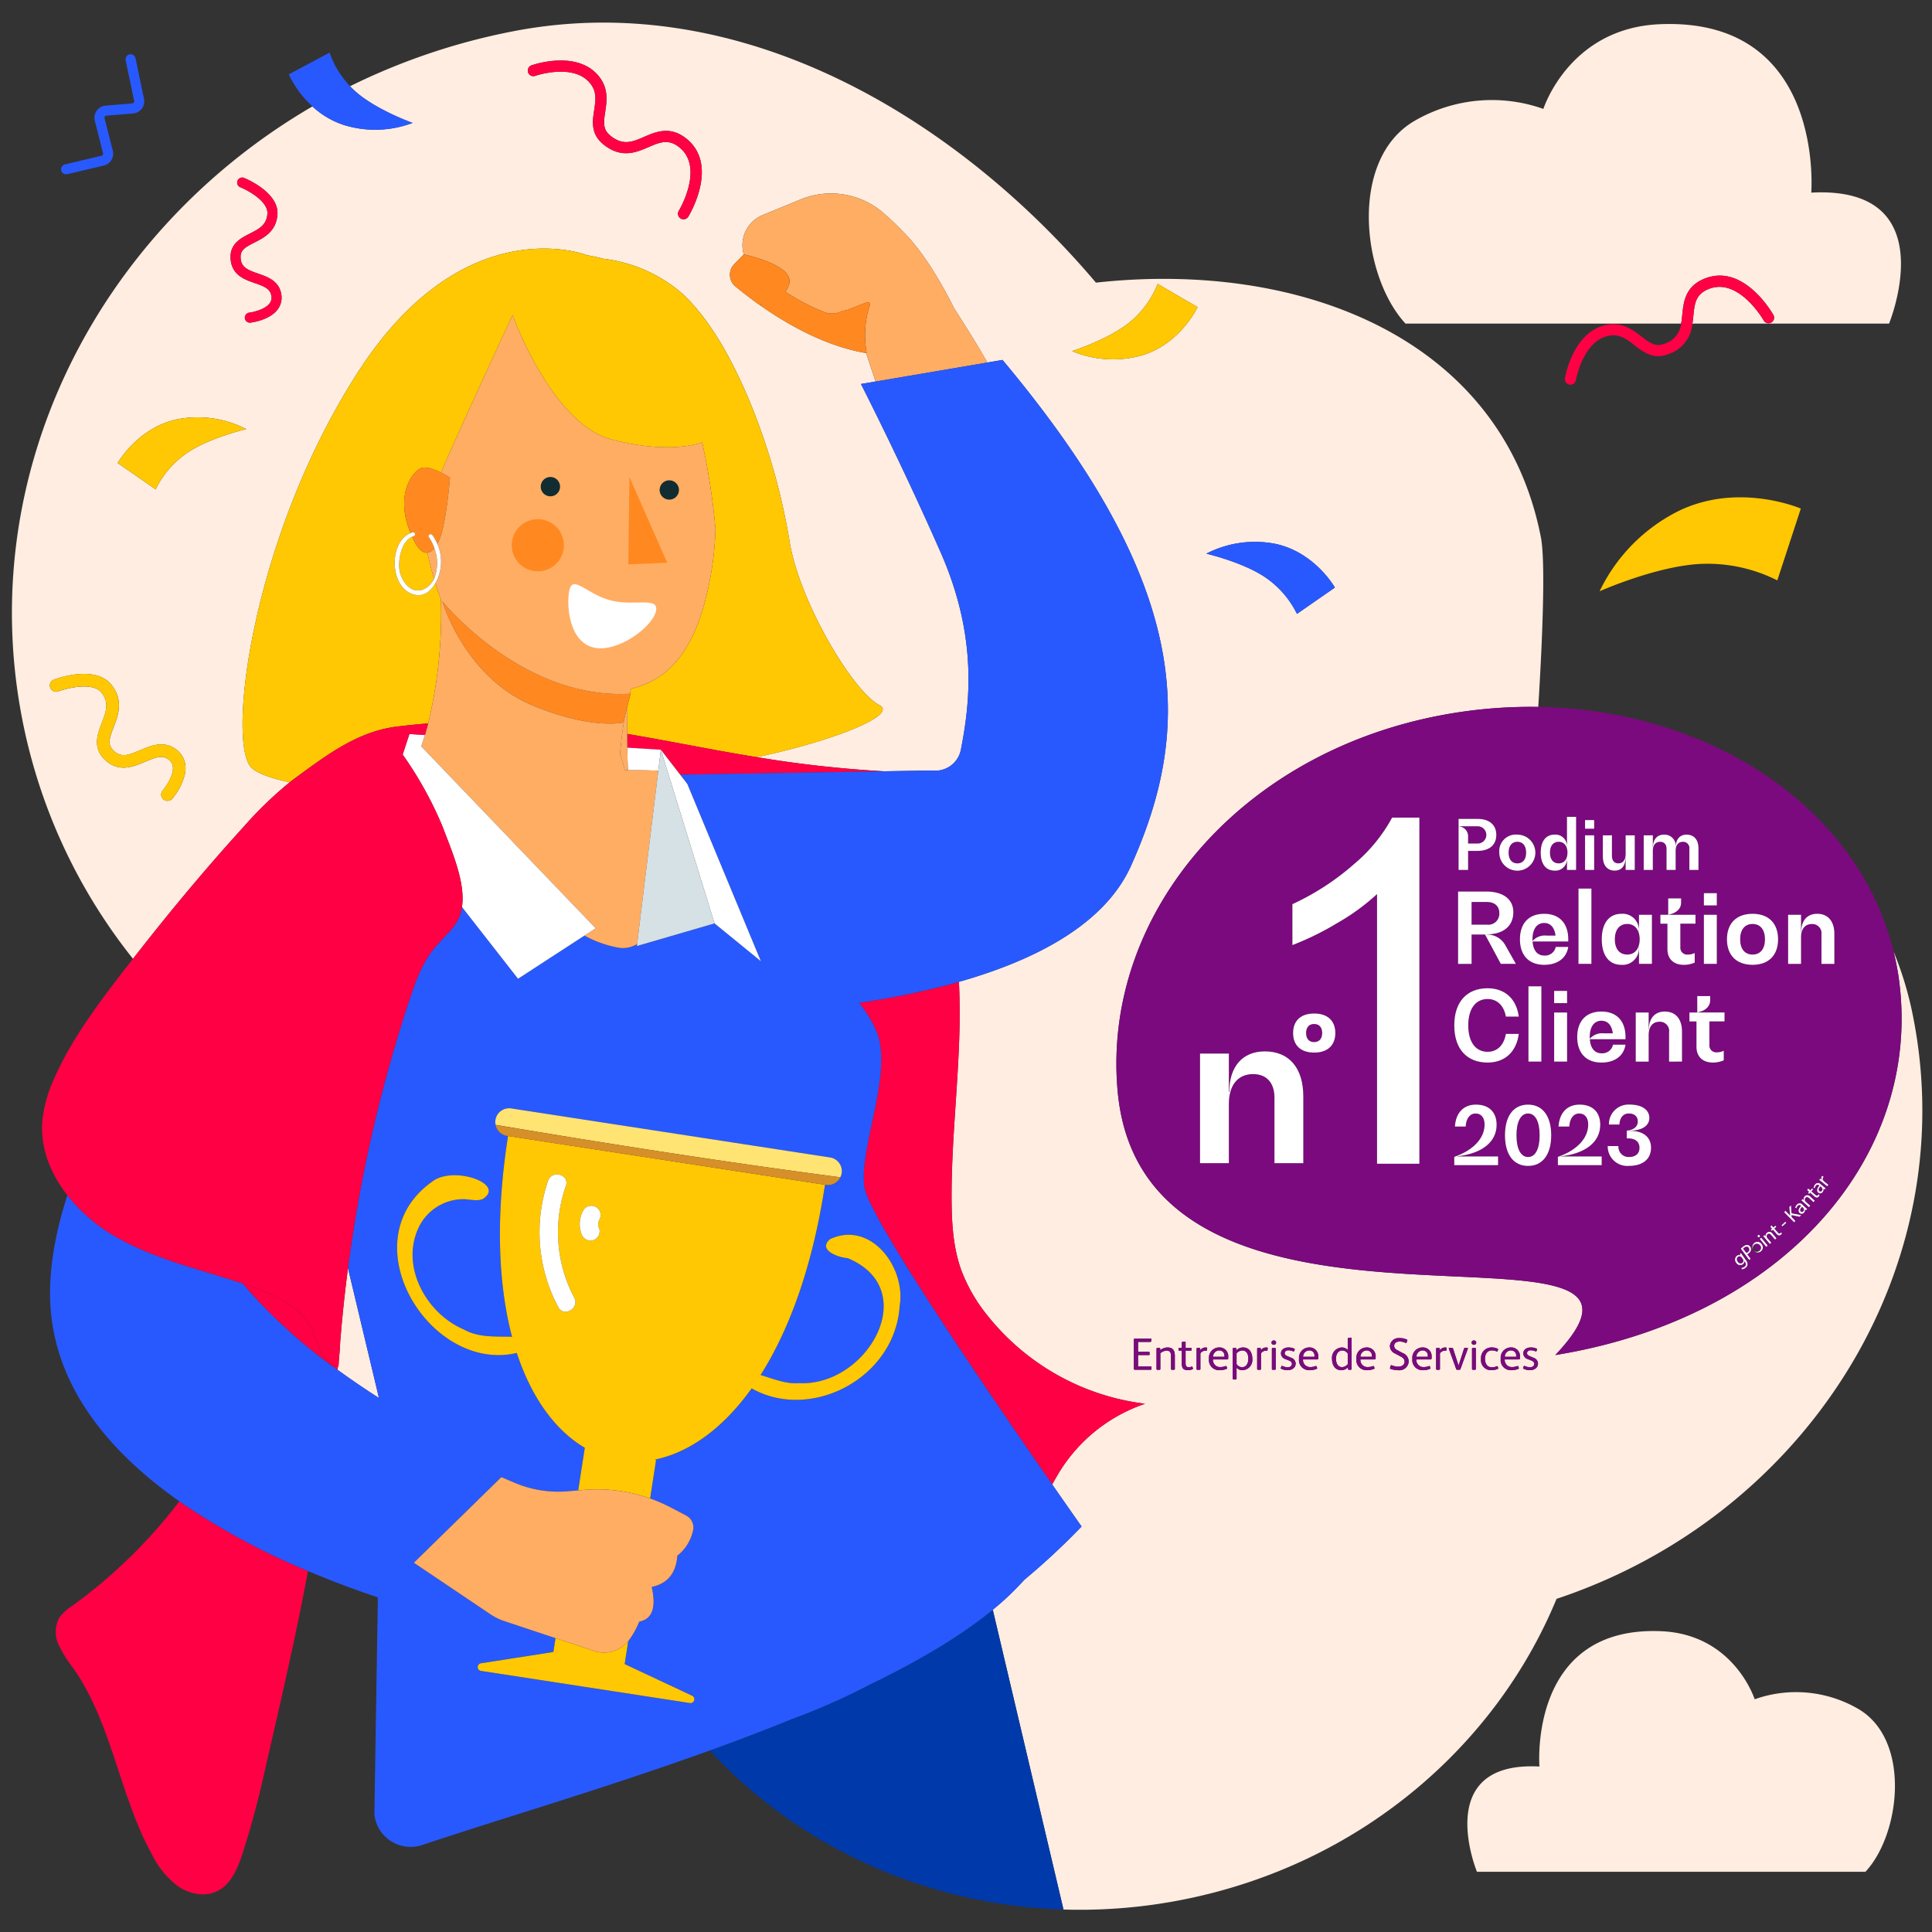 <?xml version="1.0" encoding="UTF-8"?>
<svg xmlns="http://www.w3.org/2000/svg" id="Calque_1" data-name="Calque 1" viewBox="0 0 400 400">
  <rect x="0" y="0" width="400" height="400" fill="#333333" stroke="none"/>
  <defs>
    <style>.cls-1{fill:#ffede1;}.cls-2{fill:#f04;}.cls-3{fill:#ffc802;}.cls-4{fill:#fff;}.cls-5{fill:#2859ff;}.cls-6{fill:#7b0a7e;}.cls-7{fill:#0039a9;}.cls-8{fill:#ffad63;}.cls-9{fill:#ff8920;}.cls-10{fill:#ffad64;}.cls-11{fill:#ffe473;}.cls-12{fill:#d78f29;}.cls-13{fill:#d6e1e6;}.cls-14{fill:#122d32;}</style>
  </defs>
  <title>laureat</title>
  <path class="cls-1" d="M277.933,279.61c-.842,0-1.328.682-1.328,1.711,0,.991.44,1.729,1.253,1.729a1.571,1.571,0,0,0,1.178-.617v-2.179A1.322,1.322,0,0,0,277.933,279.61Z"></path>
  <path class="cls-1" d="M294.528,279.591a1.294,1.294,0,0,0-1.262,1.318h2.347v-.168A1.043,1.043,0,0,0,294.528,279.591Z"></path>
  <path class="cls-1" d="M282.944,279.591a1.294,1.294,0,0,0-1.262,1.318h2.347v-.168A1.043,1.043,0,0,0,282.944,279.591Z"></path>
  <path class="cls-1" d="M271.061,279.591a1.293,1.293,0,0,0-1.262,1.318h2.347v-.168A1.043,1.043,0,0,0,271.061,279.591Z"></path>
  <path class="cls-1" d="M91.217,123.885c.024.119.053.237.077.356,0-.061,0-.113-.005-.171C91.265,124.008,91.241,123.948,91.217,123.885Z"></path>
  <path class="cls-1" d="M312.823,279.591a1.294,1.294,0,0,0-1.262,1.318h2.347v-.168A1.043,1.043,0,0,0,312.823,279.591Z"></path>
  <path class="cls-1" d="M396.143,210.777a70.8,70.8,0,0,0-4.1-13.773c.406,1.673.763,3.366,1.017,5.1,5.4,36.767-23.357,70.711-71.056,78.447,32.3-34-85.046,7.374-90.611-54.7-3.321-37.033,26.413-71.891,71.054-78.448a99.1,99.1,0,0,1,16.035-1.041c.589-9.392,1.665-29.369.542-35.128C311.051,70.336,269.747,53.8,226.9,58.516,198.7,25.164,153.936-2.818,106.163,6.492A133.473,133.473,0,0,0,72.476,17.849a18.251,18.251,0,0,0,1.475,1.4c4.3,3.638,11.475,6.2,11.475,6.2a21.959,21.959,0,0,1-14.243.43,17.546,17.546,0,0,1-6.5-3.844C20.232,47.9-5.329,97.935,4.6,148.88a114.651,114.651,0,0,0,22.935,49.631c7.339-9.432,14.98-18.626,23.028-27.462a78.754,78.754,0,0,1,9.421-9.085c-3.814-.8-6.718-1.823-7.954-3.053-5.068-5.044-.043-47.414,21.992-81.727S121.445,52.8,121.445,52.8l-.009.015c1.207.2,2.388.454,3.533.762l.049,0a30.513,30.513,0,0,1,13.738,5.259c.3.2.6.419.92.661q.407.311.832.668a20.661,20.661,0,0,1,2.728,2.624l0,0c3.615,3.925,7.836,10.306,12.133,20.7a132.994,132.994,0,0,1,8.142,28.842c2.067,12.306,13.05,30.83,18.559,33.663,3.989,2.052-9.828,7.49-25.388,10.761a242.69,242.69,0,0,0,26.353,2.93h0l9.926-.165a5.391,5.391,0,0,0,5.983-4.336c1.772-9.135,3.658-22.961-4.176-40.781-8.14-18.517-16.52-34.9-16.52-34.9l3.038-.516-1.527-4.554-.43-1.32-.014-.013c-8.485-1.439-16.443-6.019-21.97-9.918-.07-.039-.112-.08-.181-.119-2-1.419-3.675-2.75-4.921-3.776a3.133,3.133,0,0,1-.235-4.59l1.981-2.024-.024-.086a6.734,6.734,0,0,1,3.919-8.054l7.831-3.223a16.584,16.584,0,0,1,17.217,2.81l.139.122c1.023.892,2.075,1.881,3.125,2.934.649.649,1.3,1.318,1.941,2.023.383.42.761.86,1.134,1.314.014.018.03.034.044.051l.016.021a55.83,55.83,0,0,1,4.2,6c.12.195.237.387.355.581q.289.478.568.954c.059.1.122.2.18.3.045.077.084.151.129.228q.449.779.867,1.538l.127.231c.674,1.231,1.28,2.4,1.8,3.447,2.623,4.057,4.9,7.719,6.865,11.191l3.134-.533c39.489,47.156,39.419,76.189,26.617,104.7-5.456,12.15-19.764,19.553-35.644,24.061.168,3.289.194,6.588.119,9.867-.269,11.76-1.7,23.482-1.636,35.244.028,4.924.336,9.928,2,14.561a33.858,33.858,0,0,0,5.385,9.357,49.417,49.417,0,0,0,32.685,18.316,33.448,33.448,0,0,0-17.776,14.158c-.5.822-.985,1.682-1.467,2.552,3.69,5.308,6.089,8.706,6.089,8.706a147.293,147.293,0,0,1-11.9,11.075,56.728,56.728,0,0,1-6.491,6.162l14.638,62.066a109.679,109.679,0,0,0,24.415-1.983c36.5-7.112,64.955-31.517,77.677-62.336C373.878,313.838,406.293,262.86,396.143,210.777ZM38.3,160.22a12.384,12.384,0,0,1-2.641,5.139,1.3,1.3,0,1,1-1.968-1.7c.612-.706,2.309-3.124,2.1-4.914a2.155,2.155,0,0,0-.982-1.563c-1.255-.9-2.623-.387-4.752.526-2.354,1.01-5.578,2.393-8.48-.552-2.434-2.47-1.361-5.262-.5-7.5s1.6-4.178-.048-6.25c-1.8-2.26-7.074-.957-8.955-.264a1.3,1.3,0,0,1-.905-2.442c.872-.323,8.61-3.039,11.9,1.082,2.581,3.237,1.4,6.326.443,8.806-.875,2.279-1.276,3.525-.075,4.743,1.578,1.6,3.08,1.068,5.6-.013,2.131-.914,4.783-2.052,7.3-.25a4.776,4.776,0,0,1,2.05,3.375A5.91,5.91,0,0,1,38.3,160.22Zm.573-66.542a19.616,19.616,0,0,0-6.652,7.634l-7.857-5.45s4.211-7.452,12.525-9.091a21.959,21.959,0,0,1,14.1,2.072S43.566,90.561,38.874,93.679Zm18.677-29.7c-1.62,2.266-5.276,2.769-5.687,2.819a1.042,1.042,0,0,1-.253-2.068c.869-.108,3.325-.672,4.247-1.965a1.968,1.968,0,0,0,.3-1.654c-.288-1.356-1.476-1.831-3.39-2.495-2.18-.756-4.894-1.7-5.034-5.221-.117-2.947,2.159-4.1,3.987-5.03,1.874-.951,3.492-1.772,3.644-4.12.165-2.558-3.995-4.822-5.612-5.478a1.041,1.041,0,0,1,.781-1.931c.294.119,7.205,2.965,6.909,7.544-.228,3.533-2.752,4.814-4.78,5.843-1.913.971-2.909,1.549-2.848,3.09.079,2.006,1.366,2.549,3.634,3.335,1.87.648,4.2,1.455,4.746,4.03A4.077,4.077,0,0,1,57.551,63.979Zm84.97-19.148a1.154,1.154,0,1,1-1.971-1.2c.055-.091,5.473-9.14-.1-13.285-2.173-1.616-3.931-.857-6.158.105-2.529,1.092-5.679,2.453-9.394-.582-2.626-2.146-2.229-4.764-1.878-7.074.307-2.023.572-3.77-.791-5.5-3.418-4.33-11.338-1.617-11.416-1.59a1.154,1.154,0,0,1-.768-2.177c.388-.137,9.554-3.29,14,2.337,1.984,2.512,1.583,5.152,1.261,7.273-.351,2.316-.475,3.687,1.057,4.939,2.627,2.147,4.565,1.311,7.018.25,2.32-1,5.209-2.249,8.451.162C149.071,33.88,142.792,44.386,142.521,44.83Zm121.332,67.725c8.313,1.639,12.525,9.091,12.525,9.091l-7.857,5.45a19.616,19.616,0,0,0-6.652-7.634c-4.691-3.117-12.114-4.835-12.114-4.835A21.959,21.959,0,0,1,263.853,112.556Zm-27.68-38.914a21.959,21.959,0,0,1-14.217-.953s7.264-2.3,11.695-5.775a19.614,19.614,0,0,0,6.029-8.135l8.262,4.813S244.331,71.352,236.173,73.642Zm2.233,209.8c0,.112-.056.15-.178.15h-3.272c-.121,0-.2-.056-.2-.215v-6.011c0-.159.075-.215.2-.215h3.272c.131,0,.178.056.159.159l-.056.374c-.019.122-.075.15-.206.15h-2.5v2.047h2.206c.122,0,.178.038.178.15v.374c0,.112-.056.15-.178.15h-2.206v2.356h2.6c.122,0,.178.037.178.15Zm4.834-.047a.171.171,0,0,1-.187.2h-.421a.171.171,0,0,1-.187-.2v-2.618c0-.664-.168-1.141-.916-1.141a2.126,2.126,0,0,0-1.29.542V283.4a.171.171,0,0,1-.187.2h-.421a.171.171,0,0,1-.187-.2v-4.132c0-.131.047-.187.178-.187h.411c.112,0,.178.047.178.169l.009.29a2.4,2.4,0,0,1,1.533-.561c1.075,0,1.487.654,1.487,1.673Zm3.618.122a2.671,2.671,0,0,1-.879.168c-1.084,0-1.309-.524-1.309-1.477v-2.571h-.514c-.1,0-.14-.037-.14-.14v-.28c0-.1.037-.141.14-.141h.514V278.02c0-.122.028-.178.14-.2l.468-.065c.131-.019.187.037.187.159v1.159h1.094c.1,0,.14.037.14.141v.28c0,.1-.037.14-.14.14h-1.094v2.515c0,.607.112.907.664.907a1.724,1.724,0,0,0,.57-.1c.093-.037.168-.019.2.084l.084.281C247.006,283.424,246.969,283.471,246.857,283.518Zm3.01-3.955a.119.119,0,0,1-.131.112,2.412,2.412,0,0,0-.271-.028,1.224,1.224,0,0,0-.935.561V283.4a.171.171,0,0,1-.187.2h-.421a.171.171,0,0,1-.187-.2v-4.132c0-.131.047-.187.178-.187h.411c.112,0,.177.047.177.169l.009.318a1.3,1.3,0,0,1,1.094-.589c.206,0,.346.028.327.168Zm4.422,1.627c0,.215-.037.262-.28.262h-2.87a1.449,1.449,0,0,0,1.44,1.58,3,3,0,0,0,1.15-.2c.084-.037.168-.037.206.065l.112.308c.038.1.01.15-.093.206a3.635,3.635,0,0,1-1.477.271,2.087,2.087,0,0,1-2.169-2.356,2.13,2.13,0,0,1,2.15-2.356,1.8,1.8,0,0,1,1.832,1.982Zm2.964,2.5a1.617,1.617,0,0,1-1.234-.524v2.244a.171.171,0,0,1-.187.2h-.421a.171.171,0,0,1-.187-.2v-6.142c0-.131.047-.187.178-.187h.383c.112,0,.178.047.178.169l.009.327a1.907,1.907,0,0,1,1.393-.6c1.328,0,1.917,1.113,1.917,2.319A2.13,2.13,0,0,1,257.253,283.686Zm5.16-4.123a.119.119,0,0,1-.131.112,2.413,2.413,0,0,0-.271-.028,1.224,1.224,0,0,0-.935.561V283.4a.171.171,0,0,1-.187.2h-.421a.171.171,0,0,1-.187-.2v-4.132c0-.131.047-.187.178-.187h.411c.112,0,.178.047.178.169l.009.318a1.3,1.3,0,0,1,1.094-.589c.206,0,.346.028.327.168Zm1.711,3.833a.171.171,0,0,1-.187.2h-.421a.171.171,0,0,1-.187-.2v-4.132a.164.164,0,0,1,.187-.187h.43c.122,0,.178.056.178.187Zm-.393-4.974a.452.452,0,0,1-.486-.449.445.445,0,0,1,.477-.449.453.453,0,0,1,.486.449A.444.444,0,0,1,263.732,278.422Zm2.814,5.264a3,3,0,0,1-1.281-.3c-.084-.047-.122-.1-.084-.187l.122-.318a.119.119,0,0,1,.178-.084,3.006,3.006,0,0,0,1.085.28c.542,0,.907-.271.907-.711,0-.365-.262-.561-.7-.729l-.627-.243a1.273,1.273,0,0,1-.935-1.178c0-.823.729-1.243,1.552-1.243a2.8,2.8,0,0,1,1.206.252.129.129,0,0,1,.084.178l-.112.308c-.028.094-.093.112-.187.075a2.729,2.729,0,0,0-.972-.225c-.552,0-.795.281-.795.6s.215.468.608.636l.72.308a1.317,1.317,0,0,1,.944,1.188C268.257,283.153,267.537,283.686,266.546,283.686Zm6.385-2.5c0,.215-.037.262-.28.262h-2.87a1.449,1.449,0,0,0,1.44,1.58,3,3,0,0,0,1.15-.2c.084-.037.168-.037.206.065l.112.308c.037.1.009.15-.093.206a3.635,3.635,0,0,1-1.477.271,2.087,2.087,0,0,1-2.169-2.356,2.13,2.13,0,0,1,2.15-2.356,1.8,1.8,0,0,1,1.832,1.982Zm6.9,2.207a.171.171,0,0,1-.187.2h-.355c-.14,0-.2-.056-.2-.187l-.009-.327a1.871,1.871,0,0,1-1.374.608c-1.346,0-1.926-1.1-1.926-2.328a2.13,2.13,0,0,1,2.038-2.384,1.666,1.666,0,0,1,1.215.514v-2.281c0-.122.028-.178.14-.2l.468-.065c.131-.019.187.037.187.159Zm4.983-2.207c0,.215-.037.262-.28.262h-2.87a1.449,1.449,0,0,0,1.44,1.58,3,3,0,0,0,1.15-.2c.084-.037.168-.037.206.065l.112.308c.037.1.009.15-.094.206a3.635,3.635,0,0,1-1.477.271,2.087,2.087,0,0,1-2.169-2.356,2.13,2.13,0,0,1,2.15-2.356,1.8,1.8,0,0,1,1.833,1.982Zm4.674,2.5a4.9,4.9,0,0,1-1.571-.262.173.173,0,0,1-.122-.234l.122-.421c.038-.122.131-.14.243-.094a3.664,3.664,0,0,0,1.328.271c.636,0,1.309-.3,1.309-1.038,0-.524-.308-.795-.823-1.066l-1.187-.635a1.69,1.69,0,0,1-1.028-1.515,1.8,1.8,0,0,1,1.982-1.655,3.415,3.415,0,0,1,1.524.3c.112.056.14.121.1.224l-.14.374c-.038.112-.122.14-.243.084a3.029,3.029,0,0,0-1.2-.271c-.523,0-1.131.243-1.131.87,0,.486.28.729.729.963l1,.533a1.9,1.9,0,0,1,1.272,1.729A1.923,1.923,0,0,1,289.488,283.686Zm6.909-2.5c0,.215-.037.262-.28.262h-2.87a1.449,1.449,0,0,0,1.44,1.58,3,3,0,0,0,1.15-.2c.084-.037.168-.037.206.065l.112.308c.037.1.009.15-.094.206a3.635,3.635,0,0,1-1.477.271,2.087,2.087,0,0,1-2.169-2.356,2.13,2.13,0,0,1,2.15-2.356,1.8,1.8,0,0,1,1.833,1.982Zm3.066-1.627a.119.119,0,0,1-.131.112,2.42,2.42,0,0,0-.271-.028,1.225,1.225,0,0,0-.935.561V283.4a.171.171,0,0,1-.187.2h-.421a.171.171,0,0,1-.187-.2v-4.132c0-.131.047-.187.178-.187h.411c.112,0,.178.047.178.169l.009.318a1.3,1.3,0,0,1,1.094-.589c.206,0,.346.028.327.168Zm4.432-.3-1.524,4.179a.207.207,0,0,1-.215.15h-.449a.207.207,0,0,1-.224-.15l-1.515-4.2c-.037-.1.019-.169.131-.169h.514c.14,0,.2.037.224.131l1.141,3.506h.009l1.122-3.487c.037-.112.1-.15.234-.15h.43C303.923,279.076,303.933,279.161,303.9,279.264Zm1.664,4.132a.171.171,0,0,1-.187.2h-.421a.171.171,0,0,1-.187-.2v-4.132a.164.164,0,0,1,.187-.187h.43c.121,0,.177.056.177.187Zm-.393-4.974a.453.453,0,0,1-.486-.449.445.445,0,0,1,.477-.449.453.453,0,0,1,.486.449A.445.445,0,0,1,305.166,278.422Zm4.908,5a2.972,2.972,0,0,1-1.262.262,2.068,2.068,0,0,1-2.178-2.347,2.166,2.166,0,0,1,2.234-2.365,2.754,2.754,0,0,1,1.206.271c.084.047.122.1.084.2l-.1.29c-.028.084-.084.121-.2.075a2.195,2.195,0,0,0-.954-.215c-.888,0-1.449.664-1.449,1.711,0,.954.411,1.776,1.412,1.776a2.376,2.376,0,0,0,1.038-.215.127.127,0,0,1,.187.075l.084.262C310.215,283.312,310.2,283.368,310.074,283.424Zm4.618-2.235c0,.215-.037.262-.28.262h-2.87a1.449,1.449,0,0,0,1.44,1.58,3,3,0,0,0,1.15-.2c.084-.037.168-.037.206.065l.112.308c.037.1.009.15-.094.206a3.635,3.635,0,0,1-1.477.271,2.087,2.087,0,0,1-2.169-2.356,2.13,2.13,0,0,1,2.15-2.356,1.8,1.8,0,0,1,1.833,1.982Zm2.029,2.5a3,3,0,0,1-1.281-.3c-.084-.047-.122-.1-.084-.187l.121-.318a.119.119,0,0,1,.178-.084,3.006,3.006,0,0,0,1.085.28c.542,0,.907-.271.907-.711,0-.365-.262-.561-.7-.729l-.626-.243a1.272,1.272,0,0,1-.935-1.178c0-.823.729-1.243,1.552-1.243a2.8,2.8,0,0,1,1.206.252.129.129,0,0,1,.084.178l-.112.308c-.028.094-.094.112-.187.075a2.728,2.728,0,0,0-.972-.225c-.551,0-.795.281-.795.6s.215.468.608.636l.72.308a1.317,1.317,0,0,1,.944,1.188C318.432,283.153,317.712,283.686,316.721,283.686Z"></path>
  <path class="cls-1" d="M70.194,281.235c-.038.564-.083,1.128-.118,1.693-.038,0-.071-.01-.108-.012-.037.225-.078.44-.118.658,2.854,2.078,5.75,4.039,8.612,5.871l-6.417-26.9q-1,7.635-1.611,15.314C70.4,279.055,70.313,280.176,70.194,281.235Z"></path>
  <path class="cls-1" d="M257.206,279.61a1.573,1.573,0,0,0-1.187.6v2.2a1.358,1.358,0,0,0,1.131.654c.963,0,1.3-.916,1.3-1.748C258.45,280.5,258.179,279.61,257.206,279.61Z"></path>
  <path class="cls-1" d="M252.42,279.591a1.293,1.293,0,0,0-1.262,1.318H253.5v-.168A1.043,1.043,0,0,0,252.42,279.591Z"></path>
  <path class="cls-2" d="M181.723,214.227c2.87,8.744-3.86,23.38-2.776,31.518.831,6.236,26.806,44.194,38.9,61.6.482-.871.965-1.731,1.467-2.552a33.448,33.448,0,0,1,17.776-14.158,49.417,49.417,0,0,1-32.685-18.316,33.858,33.858,0,0,1-5.385-9.357c-1.666-4.633-1.974-9.638-2-14.561-.068-11.763,1.367-23.485,1.636-35.244.075-3.279.049-6.578-.119-9.867a165.848,165.848,0,0,1-20.68,4.343A24.865,24.865,0,0,1,181.723,214.227Z"></path>
  <path class="cls-3" d="M85.325,111.132c-2.143.909-2.819,4.377-2.667,6.438.213,2.876,2.915,6.223,5.876,3.918a4.684,4.684,0,0,0,1.328-1.655c-.515-1.737-.977-3.547-1.392-5.393C87.515,114.548,86.449,113.647,85.325,111.132Z"></path>
  <path class="cls-3" d="M61.414,160.876c6.522-4.775,12.778-9.466,20.8-10.449,2.2-.27,4.332-.48,6.421-.652a96.943,96.943,0,0,0,2.658-25.533c-.025-.119-.053-.237-.077-.356-.382-1.008-.74-2.06-1.078-3.144-.873,1.52-2.255,2.785-4.135,2.421-5.375-1.04-5.684-10.883-1.008-12.8-.121-.3-.241-.607-.363-.947-2.466-6.9.419-11.288,2.275-12.374,1.07-.625,2.982.089,4.414.807q.841-1.985,1.834-4.254c3.736-8.515,12.976-28.377,12.976-28.377s8.057,22.539,20.507,25.777,18.742.581,18.742.581a143.017,143.017,0,0,1,2.757,17.981,66.328,66.328,0,0,1-2.8,17.153c-3.025,9.612-8.088,14.428-14.68,15.872l-.247,1.06c.04,0,.08,0,.12,0l-.615,2.512c-.028,1.392-.056,3.445-.052,5.8,8.714,1.459,17.348,3.271,26.819,4.81,15.559-3.271,29.377-8.709,25.388-10.761-5.509-2.834-16.492-21.357-18.559-33.663a132.994,132.994,0,0,0-8.142-28.842c-4.3-10.391-8.519-16.772-12.133-20.7l0,0a20.661,20.661,0,0,0-2.728-2.624q-.425-.356-.832-.668c-.316-.241-.621-.457-.92-.661a30.513,30.513,0,0,0-13.738-5.259l-.049,0c-1.145-.308-2.326-.559-3.533-.762l.009-.015S96.056,42.87,74.021,77.184s-27.06,76.683-21.992,81.727c1.236,1.23,4.14,2.258,7.954,3.053.473-.371.95-.736,1.438-1.087Z"></path>
  <path class="cls-2" d="M129.883,154.793l6.942.434,3.578,4.631h0l.41.531,42.22-.7h0a242.69,242.69,0,0,1-26.353-2.93c-9.471-1.539-18.105-3.351-26.819-4.81C129.863,152.859,129.87,153.812,129.883,154.793Z"></path>
  <path class="cls-1" d="M384.725,353.807a25.615,25.615,0,0,0-21.438-1.992s-4.26-13.434-19.332-14.09c-27.58-1.2-25.23,28.015-25.23,28.015-22.4-1.189-12.942,21.789-12.942,21.789h80.441C393.516,379.693,395.7,360.2,384.725,353.807Z"></path>
  <path class="cls-1" d="M291,67h57.061c.1-.583.168-1.2.235-1.861.256-2.514.575-5.645,4.26-7.3,8.234-3.7,14.348,6.906,14.6,7.359a1.154,1.154,0,1,1-2.009,1.136c-.053-.092-5.313-9.234-11.648-6.389-2.47,1.11-2.664,3.015-2.909,5.428-.053.523-.109,1.071-.2,1.627h40.718s11.771-28.6-16.108-27.119c0,0,2.924-36.359-31.4-34.867-18.759.816-24.06,17.536-24.06,17.536a31.879,31.879,0,0,0-26.681,2.479C279.2,32.981,281.924,57.245,291,67Z"></path>
  <path class="cls-2" d="M14.91,332.506a9.3,9.3,0,0,0-2.662,2.479,6.25,6.25,0,0,0-.1,5.576,26.658,26.658,0,0,0,3.075,4.892c8,11.463,9.5,26.286,16.254,38.528a18.393,18.393,0,0,0,5.437,6.592c2.381,1.613,5.61,2.227,8.168.915,2.694-1.382,4.016-4.44,4.994-7.305a190.577,190.577,0,0,0,5-18.714c3.084-13.342,6.17-26.737,8.694-40.208a144.4,144.4,0,0,1-26.633-14.426A105.892,105.892,0,0,1,14.91,332.506Z"></path>
  <path class="cls-4" d="M130,159.465c2.6-.025,4.686.021,6.292.089l.529-4.327-6.942-.434C129.9,156.318,129.942,157.9,130,159.465Z"></path>
  <path class="cls-2" d="M141.829,28.492c-3.242-2.411-6.131-1.164-8.451-.162-2.453,1.061-4.391,1.9-7.018-.25-1.532-1.252-1.408-2.623-1.057-4.939.322-2.121.723-4.761-1.261-7.273-4.442-5.627-13.608-2.474-14-2.337a1.154,1.154,0,0,0,.768,2.177c.078-.027,8-2.739,11.416,1.59,1.363,1.726,1.1,3.473.791,5.5-.35,2.31-.748,4.928,1.878,7.074,3.716,3.036,6.865,1.674,9.394.582,2.227-.962,3.985-1.722,6.158-.105,5.572,4.145.153,13.194.1,13.285a1.154,1.154,0,1,0,1.971,1.2C142.792,44.386,149.071,33.88,141.829,28.492Z"></path>
  <path class="cls-2" d="M353.5,59.945c6.335-2.845,11.6,6.3,11.648,6.389a1.154,1.154,0,1,0,2.009-1.136c-.256-.453-6.37-11.056-14.6-7.359-3.685,1.656-4,4.786-4.26,7.3-.067.656-.13,1.277-.235,1.861a4.883,4.883,0,0,1-3.4,4.145c-1.84.727-2.977-.049-4.828-1.484-1.7-1.315-3.8-2.951-6.965-2.443C325.784,68.354,324.071,77.894,324,78.3a1.154,1.154,0,0,0,2.276.39c.014-.081,1.506-8.318,6.952-9.193,2.171-.349,3.567.734,5.184,1.988,1.846,1.431,3.938,3.055,7.092,1.807A7.269,7.269,0,0,0,350.4,67c.086-.556.143-1.1.2-1.627C350.837,62.96,351.031,61.055,353.5,59.945Z"></path>
  <path class="cls-3" d="M36.328,155.062c-2.513-1.8-5.165-.665-7.3.25-2.519,1.08-4.021,1.614-5.6.013-1.2-1.218-.8-2.464.075-4.743.953-2.481,2.138-5.569-.443-8.806-3.286-4.121-11.025-1.406-11.9-1.082a1.3,1.3,0,0,0,.905,2.442c1.881-.693,7.153-2,8.955.264,1.652,2.072.909,4.008.048,6.25s-1.933,5.034.5,7.5c2.9,2.945,6.126,1.562,8.48.552,2.128-.913,3.5-1.426,4.752-.526a2.155,2.155,0,0,1,.982,1.563c.209,1.789-1.488,4.207-2.1,4.914a1.3,1.3,0,1,0,1.968,1.7A12.384,12.384,0,0,0,38.3,160.22a5.91,5.91,0,0,0,.077-1.784A4.776,4.776,0,0,0,36.328,155.062Z"></path>
  <path class="cls-5" d="M85.425,25.448s-7.175-2.563-11.475-6.2a18.251,18.251,0,0,1-1.475-1.4A19.529,19.529,0,0,1,68.225,10.9L59.792,15.4a21.445,21.445,0,0,0,4.889,6.632,17.546,17.546,0,0,0,6.5,3.844A21.959,21.959,0,0,0,85.425,25.448Z"></path>
  <path class="cls-3" d="M36.891,86.772c-8.313,1.639-12.525,9.091-12.525,9.091l7.857,5.45a19.616,19.616,0,0,1,6.652-7.634c4.691-3.117,12.114-4.835,12.114-4.835A21.959,21.959,0,0,0,36.891,86.772Z"></path>
  <path class="cls-5" d="M268.521,127.1l7.857-5.45s-4.211-7.452-12.525-9.091a21.959,21.959,0,0,0-14.1,2.072s7.423,1.717,12.114,4.835A19.616,19.616,0,0,1,268.521,127.1Z"></path>
  <path class="cls-3" d="M347.525,105.8a35.929,35.929,0,0,0-16.348,16.622s11.38-5.088,20.579-5.653a32.1,32.1,0,0,1,16.216,3.393l4.87-14.868S359.991,99.73,347.525,105.8Z"></path>
  <path class="cls-3" d="M247.941,63.592l-8.262-4.813a19.614,19.614,0,0,1-6.029,8.135c-4.431,3.478-11.695,5.775-11.695,5.775a21.959,21.959,0,0,0,14.217.953C244.331,71.352,247.941,63.592,247.941,63.592Z"></path>
  <path class="cls-5" d="M13.891,36.073l7.6-1.8a2.518,2.518,0,0,0,1.861-3.069l-1.7-6.715a.434.434,0,0,1,.385-.539l5.523-.461a2.517,2.517,0,0,0,2.255-3.024l-1.758-8.4a1.041,1.041,0,1,0-2.039.426l1.758,8.4a.435.435,0,0,1-.39.522l-5.522.461A2.518,2.518,0,0,0,19.632,25l1.7,6.714a.434.434,0,0,1-.321.53l-7.6,1.8a1.042,1.042,0,0,0,.479,2.027Z"></path>
  <path class="cls-6" d="M320.195,193.705h1.861c-.2-1.659-1.032-2.61-2.347-2.61-1.518,0-2.428,1.254-2.428,3.379v.3h.061A3.379,3.379,0,0,1,320.195,193.705Z"></path>
  <path class="cls-6" d="M312.341,176.526c0,1.4.671,2.226,1.812,2.226s1.812-.828,1.812-2.226-.671-2.24-1.812-2.24S312.341,175.128,312.341,176.526Z"></path>
  <path class="cls-6" d="M362.05,258.334c-.23-.311-.56-.3-.9-.051a1.592,1.592,0,0,0-.268.236l.676.914a1.272,1.272,0,0,0,.269-.161A.625.625,0,0,0,362.05,258.334Z"></path>
  <path class="cls-6" d="M373.367,250.1l-.263-.253c-.3.294-.57.686-.276.969a.338.338,0,0,0,.513-.007.523.523,0,0,0,.1-.61A.4.4,0,0,0,373.367,250.1Z"></path>
  <path class="cls-6" d="M363.4,257.564a.834.834,0,0,0,.992,1.286.837.837,0,0,0-.992-1.286Z"></path>
  <path class="cls-6" d="M360.841,260.673l-.216-.309a.544.544,0,0,0-.117-.13.55.55,0,0,0-.669-.025.685.685,0,0,0-.057,1.009.657.657,0,0,0,.941.263.558.558,0,0,0,.21-.623A.669.669,0,0,0,360.841,260.673Z"></path>
  <path class="cls-6" d="M310.421,189.052c0-1.437-.951-2.307-2.59-2.307h-3.156v4.694h3.156A2.283,2.283,0,0,0,310.421,189.052Z"></path>
  <path class="cls-6" d="M322.716,178.752c1.141,0,1.812-.913,1.812-2.226s-.671-2.24-1.812-2.24-1.812.842-1.812,2.24S321.575,178.752,322.716,178.752Z"></path>
  <path class="cls-6" d="M377.164,245.851l-.279-.235c-.275.313-.523.723-.211.986a.338.338,0,0,0,.511-.041.523.523,0,0,0,.058-.615A.394.394,0,0,0,377.164,245.851Z"></path>
  <path class="cls-6" d="M332.052,213.94h1.861c-.2-1.659-1.032-2.61-2.347-2.61-1.518,0-2.428,1.254-2.428,3.379v.3h.061A3.38,3.38,0,0,1,332.052,213.94Z"></path>
  <path class="cls-6" d="M316.367,230.533c-1.5,0-2.4,1.686-2.4,4.508s.9,4.508,2.4,4.508c1.519,0,2.4-1.686,2.4-4.508S317.886,230.533,316.367,230.533Z"></path>
  <path class="cls-6" d="M272.062,212.006c-1.035,0-1.65.679-1.65,1.877,0,1.165.615,1.877,1.65,1.877,1.068,0,1.683-.712,1.683-1.877C273.745,212.685,273.13,212.006,272.062,212.006Z"></path>
  <path class="cls-6" d="M362.849,191.3c-1.619,0-2.57,1.194-2.57,3.177s.951,3.157,2.57,3.157,2.57-1.174,2.57-3.157S364.468,191.3,362.849,191.3Z"></path>
  <path class="cls-6" d="M302.443,147.4c-44.64,6.557-74.374,41.414-71.054,78.448,5.565,62.076,122.911,20.706,90.611,54.7,47.7-7.737,76.457-41.68,71.056-78.447-.254-1.729-.611-3.422-1.017-5.1-7.185-29.577-37.647-50.057-73.561-50.647A99.1,99.1,0,0,0,302.443,147.4Zm-.462,22.151H305.9c2.44,0,3.881,1.227,3.881,3.311s-1.441,3.31-3.9,3.31h-1.94v3.938h-1.969Zm-.1,15.031h5.807c3.521,0,5.625,1.6,5.625,4.269,0,2.893-2.064,4.593-5.564,4.593v.04a4.3,4.3,0,0,1,3.844,2.1l2.246,3.966h-3.116l-3.258-6.07h-2.793v6.07h-2.792Zm6.111,20.033c3.581,0,5.969,2.185,6.455,5.868h-2.671c-.4-2.286-1.8-3.642-3.784-3.642-2.509,0-4.007,2.044-4.007,5.463s1.5,5.463,4.007,5.463c2,0,3.379-1.376,3.784-3.7h2.671c-.486,3.7-2.874,5.929-6.455,5.929-4.33,0-6.9-2.853-6.9-7.689S303.663,204.613,307.993,204.613Zm-38.161,36.206h-5.966V227.26c0-3.073-1.627-4.881-4.429-4.881-3.164,0-5.016,2.3-5.016,6.147v12.293h-5.966V218.131h5.966v7.954h.09c0-5.288,2.757-8.406,7.367-8.406,5.016,0,7.954,3.435,7.954,9.31Zm2.262-22.892c-2.783,0-4.368-1.488-4.368-4.044s1.586-4.044,4.368-4.044c2.75,0,4.368,1.488,4.368,4.044S274.844,217.927,272.094,217.927Zm21.768,23H285.1V185.1a45.268,45.268,0,0,1-8.3,6.035,58.714,58.714,0,0,1-9.223,4.526V187.2a52.9,52.9,0,0,0,12.849-8.371,32.933,32.933,0,0,0,7.787-9.54h5.646Zm16.293.289H301.09v-1.7c3.957-1.386,6.278-3.857,6.278-6.712,0-1.4-.7-2.271-1.853-2.271-1.2,0-1.97,1.018-2.07,2.7h-2.221c.184-2.855,1.787-4.541,4.358-4.541,2.688,0,4.274,1.553,4.274,4.174,0,3.556-3.022,5.96-8.148,6.528v.033h8.448Zm6.21.167c-3.005,0-4.775-2.354-4.775-6.344s1.77-6.345,4.775-6.345,4.792,2.354,4.792,6.345S319.372,241.386,316.367,241.386Zm46.483-41.63c-3.318,0-5.3-1.963-5.3-5.281s1.983-5.281,5.3-5.281,5.281,1.963,5.281,5.281S366.168,199.755,362.849,199.755Zm1.424,56.357a.227.227,0,0,1-.326-.037.233.233,0,0,1,.035-.336.237.237,0,1,1,.291.373Zm-27.055-14.727a4.055,4.055,0,0,1-4.358-4.107h2.221a2.1,2.1,0,0,0,2.171,2.271c1.386,0,2.187-.7,2.187-1.92s-.868-1.937-2.321-1.937H336.8v-1.6c1.436-.134,2.287-.835,2.287-1.887s-.685-1.67-1.87-1.67c-1.135,0-1.853.852-1.937,2.287h-2.17a4.045,4.045,0,0,1,4.308-4.124c2.554,0,4.057,1.1,4.057,2.755s-1.536,2.638-4.141,2.638v.033h.15c2.721,0,4.341,1.3,4.341,3.506C341.826,239.983,340.123,241.386,337.218,241.386Zm-7.166-68.441v7.163h-1.884v-7.163Zm-1.884-1.37v-1.784h1.884v1.784Zm1.314,12.4v15.58h-2.671v-15.58Zm2.084,25.455c3.116,0,4.978,1.943,4.978,5.281v.445h-7.386c.122,1.841.992,2.914,2.408,2.914a2.25,2.25,0,0,0,2.388-1.781h2.59c-.364,2.327-2.226,3.7-4.978,3.7-3.156,0-5.018-1.963-5.018-5.281C326.548,211.371,328.41,209.428,331.566,209.428Zm3.509-30.676c.941,0,1.5-.713,1.5-1.94v-3.867h1.883v7.163h-1.883v-2.526h-.029c0,1.669-.828,2.668-2.24,2.668-1.541,0-2.454-1.1-2.454-2.939v-4.366h1.884v4.281C333.734,178.2,334.233,178.752,335.075,178.752Zm.6,10.441a3.357,3.357,0,0,1,3.622,3.683h.041V189.4h2.671v10.158h-2.671v-3.5H339.3a3.363,3.363,0,0,1-3.622,3.7c-2.549,0-4.047-1.963-4.047-5.281S333.125,189.193,335.674,189.193Zm6.551-13.766c0-1.655.87-2.625,2.311-2.625a2.32,2.32,0,0,1,2.383,2.625h.029c0-1.655.827-2.625,2.24-2.625,1.541,0,2.454,1.056,2.454,2.868v4.438h-1.884v-4.352a1.291,1.291,0,0,0-1.341-1.47c-.942,0-1.5.7-1.5,1.869v3.952h-1.884v-4.352c0-.927-.485-1.47-1.327-1.47-.956,0-1.513.7-1.513,1.869v3.952h-1.884v-7.163H342.2v2.483ZM355.443,189.4v10.158h-2.671V189.4Zm-2.671-1.943v-2.529h2.671v2.529Zm1.295,18.778v.85c0,1.295-.971,2.206-2.59,2.509v.041h5.565v1.841h-3.136v4.9a1.42,1.42,0,0,0,1.619,1.5,2.916,2.916,0,0,0,1.356-.324v1.983a5.582,5.582,0,0,1-2.206.465c-2.165,0-3.44-1.214-3.44-3.278v-5.241h-1.457v-1.841H351.4v-3.4Zm-10.482,5.3c-1.417,0-2.246,1.032-2.246,2.752v5.5h-2.671V209.631h2.671v3.561h.041c0-2.368,1.234-3.764,3.3-3.764,2.246,0,3.561,1.538,3.561,4.168v6.192h-2.671v-6.07A1.911,1.911,0,0,0,343.586,211.533Zm5.079-11.777c-2.165,0-3.44-1.214-3.44-3.278v-5.241h-1.457V189.4h1.619V186h2.671v.85c0,1.295-.971,2.206-2.59,2.509v.041h5.565v1.841H347.9v4.9a1.42,1.42,0,0,0,1.619,1.5,2.916,2.916,0,0,0,1.356-.324v1.983A5.581,5.581,0,0,1,348.665,199.755ZM321.846,172.8a2.367,2.367,0,0,1,2.554,2.6h.029v-6.278h1.884v10.987h-1.884v-2.469H324.4a2.371,2.371,0,0,1-2.554,2.611c-1.8,0-2.854-1.384-2.854-3.724S320.048,172.8,321.846,172.8Zm-2.137,16.391c3.116,0,4.978,1.942,4.978,5.281v.445H317.3c.122,1.841.992,2.914,2.408,2.914a2.25,2.25,0,0,0,2.388-1.781h2.59c-.364,2.327-2.226,3.7-4.978,3.7-3.156,0-5.018-1.963-5.018-5.281C314.691,191.136,316.553,189.193,319.709,189.193Zm4.735,15.966v2.529h-2.671v-2.529Zm-5.322-.951v15.58h-2.671v-15.58Zm2.651,5.423h2.671v10.158h-2.671Zm9.836,31.588h-9.066v-1.7c3.957-1.386,6.278-3.857,6.278-6.712,0-1.4-.7-2.271-1.853-2.271-1.2,0-1.97,1.018-2.07,2.7h-2.221c.184-2.855,1.787-4.541,4.358-4.541,2.688,0,4.274,1.553,4.274,4.174,0,3.556-3.022,5.96-8.148,6.528v.033h8.448Zm30.183,20.68a1.114,1.114,0,0,1-.482.644,1.355,1.355,0,0,1-.672.258l-.088-.293a1.184,1.184,0,0,0,.6-.218.632.632,0,0,0,.134-.989l-.134-.192-.007,0a.75.75,0,0,1-.346.671.939.939,0,0,1-1.319-.327,1.008,1.008,0,0,1,.136-1.456.7.7,0,0,1,.746-.077l.007,0-.167-.27.274-.191c.08.129.17.273.316.483l.7,1A1.207,1.207,0,0,1,361.793,261.9Zm.649-1.274-.3.224-1.717-2.324a4.353,4.353,0,0,1,.549-.476,1.2,1.2,0,0,1,.8-.292.786.786,0,0,1,.569.34.858.858,0,0,1,.19.637,1.212,1.212,0,0,1-.528.789,1.3,1.3,0,0,1-.26.16Zm2.113-1.537a1,1,0,0,1-1.459-.233,1.026,1.026,0,0,1,.136-1.521,1,1,0,0,1,1.462.23A1.027,1.027,0,0,1,364.554,259.086Zm1.123-.95-1.322-1.633.3-.24,1.322,1.633Zm1.821-1.51-.78-.925c-.218-.259-.5-.393-.771-.161a.561.561,0,0,0-.045.781l.814.965-.292.246-.988-1.171c-.14-.166-.258-.3-.38-.423l.259-.218.241.251.007-.006a.771.771,0,0,1,.276-.749.761.761,0,0,1,1.143.2l.808.958Zm1.217-1a.529.529,0,0,1-.416.152.78.78,0,0,1-.472-.313l-.757-.861-.245.215-.192-.219.245-.215-.333-.378.215-.322.4.453.411-.361.192.219-.411.361.749.851c.172.2.325.258.485.117a.856.856,0,0,0,.149-.166l.2.2A.931.931,0,0,1,368.716,255.626Zm.324-1.738-.192-.207.786-.729.192.207Zm3.558-1.976-1.695-.347.028.424.783.795-.269.265-2.054-2.084.269-.265.99,1.005.009-.009c-.024-.135-.041-.264-.055-.384l-.134-1.41.334-.329.117,1.628,2,.4Zm1.319-1.358-.212-.162-.009.009a.781.781,0,0,1-.22.68.6.6,0,0,1-.88.044c-.366-.352-.253-.87.313-1.452l-.031-.03a.433.433,0,0,0-.682.007,1.048,1.048,0,0,0-.267.5l-.242-.112a1.3,1.3,0,0,1,.344-.627.745.745,0,0,1,1.173.021l.566.545a2.96,2.96,0,0,0,.387.324Zm1.552-1.672-.894-.817c-.25-.228-.543-.326-.786-.06a.544.544,0,0,0-.057.642.557.557,0,0,0,.114.139l.932.852-.258.282-1.131-1.034c-.16-.146-.295-.263-.432-.371l.229-.25.271.218.006-.006a.773.773,0,0,1,.177-.779.762.762,0,0,1,1.161.056l.926.847Zm1.075-1.146a.53.53,0,0,1-.393.2.779.779,0,0,1-.509-.25l-.862-.756-.215.245-.219-.192.215-.245-.379-.332.171-.347.454.4.361-.411.219.192-.361.412.852.747c.2.172.356.214.5.053a.842.842,0,0,0,.127-.184l.227.176A.937.937,0,0,1,376.544,247.736Zm1.2-1.472-.222-.147-.008.01a.783.783,0,0,1-.175.693.6.6,0,0,1-.876.1c-.389-.327-.31-.852.216-1.47l-.033-.028a.434.434,0,0,0-.68.052,1.049,1.049,0,0,0-.233.519l-.248-.1a1.3,1.3,0,0,1,.3-.648.746.746,0,0,1,1.172-.057l.6.506a2.966,2.966,0,0,0,.408.3Zm.554-.671-1.123-.909c-.192-.156-.36-.286-.52-.4l.21-.26.329.249.011-.014a.63.63,0,0,1,.008-.742.421.421,0,0,1,.079-.076l.28.227a.579.579,0,0,0-.092.093.536.536,0,0,0,.059.707,1.06,1.06,0,0,0,.127.125l.87.7Zm1.49-46.039h-2.671v-6.07a1.912,1.912,0,0,0-1.983-2.185c-1.417,0-2.246,1.032-2.246,2.752v5.5h-2.671V189.4h2.671v3.561h.041c0-2.367,1.234-3.764,3.3-3.764,2.246,0,3.561,1.538,3.561,4.168Zm-61.908-23.027a3.731,3.731,0,1,1-3.724-3.724A3.415,3.415,0,0,1,317.878,176.526Z"></path>
  <path class="cls-6" d="M303.95,174.643h2.04a1.784,1.784,0,0,0,0-3.567h-3.924v.029a2.035,2.035,0,0,1,1.884,2.155Z"></path>
  <path class="cls-6" d="M336.909,197.631c1.619,0,2.57-1.295,2.57-3.157,0-1.882-.951-3.177-2.57-3.177s-2.57,1.194-2.57,3.177S335.29,197.631,336.909,197.631Z"></path>
  <path class="cls-4" d="M304.674,193.483h2.793l3.258,6.07h3.116l-2.246-3.966a4.3,4.3,0,0,0-3.844-2.1v-.04c3.5,0,5.564-1.7,5.564-4.593,0-2.671-2.1-4.269-5.625-4.269h-5.807v14.973h2.792Zm0-6.738h3.156c1.639,0,2.59.87,2.59,2.307a2.283,2.283,0,0,1-2.59,2.388h-3.156Z"></path>
  <path class="cls-4" d="M314.691,194.474c0,3.318,1.862,5.281,5.018,5.281,2.752,0,4.613-1.376,4.978-3.7H322.1a2.25,2.25,0,0,1-2.388,1.781c-1.416,0-2.286-1.073-2.408-2.914h7.386v-.445c0-3.339-1.861-5.281-4.978-5.281C316.553,189.193,314.691,191.136,314.691,194.474Zm2.59,0c0-2.125.91-3.379,2.428-3.379,1.315,0,2.145.951,2.347,2.61h-1.861a3.379,3.379,0,0,0-2.853,1.073h-.061Z"></path>
  <rect class="cls-4" x="326.811" y="183.973" width="2.671" height="15.58"></rect>
  <path class="cls-4" d="M335.674,199.755a3.363,3.363,0,0,0,3.622-3.7h.041v3.5h2.671V189.4h-2.671v3.48H339.3a3.357,3.357,0,0,0-3.622-3.683c-2.549,0-4.047,1.963-4.047,5.281S333.125,199.755,335.674,199.755Zm1.234-8.458c1.619,0,2.57,1.3,2.57,3.177,0,1.862-.951,3.157-2.57,3.157s-2.57-1.174-2.57-3.157S335.29,191.3,336.909,191.3Z"></path>
  <path class="cls-4" d="M350.871,197.307a2.916,2.916,0,0,1-1.356.324,1.42,1.42,0,0,1-1.619-1.5v-4.9h3.136V189.4h-5.565v-.041c1.619-.3,2.59-1.214,2.59-2.509V186h-2.671v3.4h-1.619v1.841h1.457v5.241c0,2.064,1.275,3.278,3.44,3.278a5.581,5.581,0,0,0,2.205-.465Z"></path>
  <rect class="cls-4" x="352.773" y="184.924" width="2.671" height="2.529"></rect>
  <rect class="cls-4" x="352.773" y="189.396" width="2.671" height="10.158"></rect>
  <path class="cls-4" d="M368.13,194.474c0-3.318-1.963-5.281-5.281-5.281s-5.3,1.963-5.3,5.281,1.983,5.281,5.3,5.281S368.13,197.793,368.13,194.474Zm-5.281,3.157c-1.619,0-2.57-1.174-2.57-3.157s.951-3.177,2.57-3.177,2.57,1.194,2.57,3.177S364.468,197.631,362.849,197.631Z"></path>
  <path class="cls-4" d="M376.224,189.193c-2.064,0-3.3,1.4-3.3,3.764h-.041V189.4h-2.671v10.158h2.671v-5.5c0-1.72.83-2.752,2.246-2.752a1.912,1.912,0,0,1,1.983,2.185v6.07h2.671v-6.192C379.785,190.731,378.47,189.193,376.224,189.193Z"></path>
  <path class="cls-4" d="M307.993,219.991c3.581,0,5.969-2.226,6.455-5.929h-2.671c-.4,2.327-1.781,3.7-3.784,3.7-2.509,0-4.007-2.044-4.007-5.463s1.5-5.463,4.007-5.463c1.983,0,3.379,1.356,3.784,3.642h2.671c-.486-3.683-2.874-5.868-6.455-5.868-4.33,0-6.9,2.853-6.9,7.689S303.663,219.991,307.993,219.991Z"></path>
  <rect class="cls-4" x="316.451" y="204.208" width="2.671" height="15.58"></rect>
  <rect class="cls-4" x="321.773" y="205.159" width="2.671" height="2.529"></rect>
  <rect class="cls-4" x="321.773" y="209.631" width="2.671" height="10.158"></rect>
  <path class="cls-4" d="M331.566,219.991c2.752,0,4.614-1.376,4.978-3.7h-2.59a2.25,2.25,0,0,1-2.388,1.781c-1.416,0-2.286-1.073-2.408-2.914h7.386v-.445c0-3.339-1.861-5.281-4.978-5.281-3.156,0-5.018,1.943-5.018,5.281C326.548,218.028,328.41,219.991,331.566,219.991Zm-2.428-5.281c0-2.125.91-3.379,2.428-3.379,1.315,0,2.145.951,2.347,2.61h-1.861a3.38,3.38,0,0,0-2.853,1.073h-.061Z"></path>
  <path class="cls-4" d="M348.239,219.788V213.6c0-2.63-1.315-4.168-3.561-4.168-2.064,0-3.3,1.4-3.3,3.764h-.041v-3.561h-2.671v10.158h2.671v-5.5c0-1.72.83-2.752,2.246-2.752a1.911,1.911,0,0,1,1.983,2.185v6.07Z"></path>
  <path class="cls-4" d="M351.4,209.631h-1.619v1.841h1.457v5.241c0,2.064,1.275,3.278,3.44,3.278a5.582,5.582,0,0,0,2.206-.465v-1.983a2.916,2.916,0,0,1-1.356.324,1.42,1.42,0,0,1-1.619-1.5v-4.9h3.136v-1.841h-5.565v-.041c1.619-.3,2.59-1.214,2.59-2.509v-.85H351.4Z"></path>
  <path class="cls-4" d="M261.878,217.679c-4.61,0-7.367,3.119-7.367,8.406h-.09v-7.954h-5.966v22.688h5.966V228.526c0-3.842,1.853-6.147,5.016-6.147,2.8,0,4.429,1.808,4.429,4.881v13.558h5.966v-13.83C269.832,221.114,266.895,217.679,261.878,217.679Z"></path>
  <path class="cls-4" d="M272.094,209.838c-2.783,0-4.368,1.488-4.368,4.044s1.586,4.044,4.368,4.044c2.75,0,4.368-1.488,4.368-4.044S274.844,209.838,272.094,209.838Zm-.033,5.921c-1.035,0-1.65-.712-1.65-1.877,0-1.2.615-1.877,1.65-1.877,1.068,0,1.683.679,1.683,1.877C273.745,215.047,273.13,215.759,272.062,215.759Z"></path>
  <path class="cls-6" d="M238.228,282.91h-2.6v-2.356h2.206c.122,0,.178-.037.178-.15v-.374c0-.112-.056-.15-.178-.15h-2.206v-2.047h2.5c.131,0,.187-.028.206-.15l.056-.374c.019-.1-.028-.159-.159-.159h-3.272c-.121,0-.2.056-.2.215v6.011c0,.159.075.215.2.215h3.272c.122,0,.178-.037.178-.15v-.383C238.405,282.947,238.349,282.91,238.228,282.91Z"></path>
  <path class="cls-6" d="M241.752,278.974a2.4,2.4,0,0,0-1.533.561l-.009-.29c0-.122-.065-.169-.178-.169h-.411c-.131,0-.178.056-.178.187V283.4a.171.171,0,0,0,.187.2h.421a.171.171,0,0,0,.187-.2V280.18a2.126,2.126,0,0,1,1.29-.542c.748,0,.916.477.916,1.141V283.4a.171.171,0,0,0,.187.2h.421a.171.171,0,0,0,.187-.2v-2.749C243.239,279.628,242.827,278.974,241.752,278.974Z"></path>
  <path class="cls-6" d="M246.7,282.956a1.724,1.724,0,0,1-.57.1c-.552,0-.664-.3-.664-.907v-2.515h1.094c.1,0,.14-.037.14-.14v-.28c0-.1-.037-.141-.14-.141h-1.094v-1.159c0-.122-.056-.178-.187-.159l-.468.065c-.112.019-.14.075-.14.2v1.056h-.514c-.1,0-.14.037-.14.141v.28c0,.1.037.14.14.14h.514v2.571c0,.953.224,1.477,1.309,1.477a2.671,2.671,0,0,0,.879-.168c.112-.047.149-.094.121-.2l-.084-.281C246.866,282.938,246.791,282.919,246.7,282.956Z"></path>
  <path class="cls-6" d="M249.606,278.974a1.3,1.3,0,0,0-1.094.589l-.009-.318c0-.122-.065-.169-.177-.169h-.411c-.131,0-.178.056-.178.187V283.4a.171.171,0,0,0,.187.2h.421a.171.171,0,0,0,.187-.2v-3.188a1.224,1.224,0,0,1,.935-.561,2.412,2.412,0,0,1,.271.028.119.119,0,0,0,.131-.112l.065-.421C249.951,279,249.811,278.974,249.606,278.974Z"></path>
  <path class="cls-6" d="M252.457,278.974a2.13,2.13,0,0,0-2.15,2.356,2.087,2.087,0,0,0,2.169,2.356,3.635,3.635,0,0,0,1.477-.271c.1-.056.131-.1.093-.206l-.112-.308c-.037-.1-.121-.1-.206-.065a3,3,0,0,1-1.15.2,1.449,1.449,0,0,1-1.44-1.58h2.87c.243,0,.28-.047.28-.262v-.234A1.8,1.8,0,0,0,252.457,278.974Zm1.047,1.935h-2.347a1.293,1.293,0,0,1,1.262-1.318,1.043,1.043,0,0,1,1.085,1.15Z"></path>
  <path class="cls-6" d="M257.365,278.974a1.907,1.907,0,0,0-1.393.6l-.009-.327c0-.122-.065-.169-.178-.169H255.4c-.131,0-.178.056-.178.187v6.142a.171.171,0,0,0,.187.2h.421a.171.171,0,0,0,.187-.2v-2.244a1.617,1.617,0,0,0,1.234.524,2.13,2.13,0,0,0,2.029-2.393C259.282,280.086,258.693,278.974,257.365,278.974Zm-.215,4.086a1.358,1.358,0,0,1-1.131-.654v-2.2a1.573,1.573,0,0,1,1.187-.6c.972,0,1.243.888,1.243,1.7C258.45,282.143,258.113,283.059,257.15,283.059Z"></path>
  <path class="cls-6" d="M262.152,278.974a1.3,1.3,0,0,0-1.094.589l-.009-.318c0-.122-.065-.169-.178-.169h-.411c-.131,0-.178.056-.178.187V283.4a.171.171,0,0,0,.187.2h.421a.171.171,0,0,0,.187-.2v-3.188a1.224,1.224,0,0,1,.935-.561,2.413,2.413,0,0,1,.271.028.119.119,0,0,0,.131-.112l.066-.421C262.5,279,262.357,278.974,262.152,278.974Z"></path>
  <path class="cls-6" d="M263.947,279.076h-.43a.164.164,0,0,0-.187.187V283.4a.171.171,0,0,0,.187.2h.421a.171.171,0,0,0,.187-.2v-4.132C264.124,279.133,264.068,279.076,263.947,279.076Z"></path>
  <path class="cls-6" d="M263.722,277.525a.445.445,0,0,0-.477.449.452.452,0,0,0,.486.449.444.444,0,0,0,.477-.449A.453.453,0,0,0,263.722,277.525Z"></path>
  <path class="cls-6" d="M267.312,281.105l-.72-.308c-.393-.168-.608-.318-.608-.636s.243-.6.795-.6a2.729,2.729,0,0,1,.972.225c.093.037.159.019.187-.075l.112-.308a.129.129,0,0,0-.084-.178,2.8,2.8,0,0,0-1.206-.252c-.823,0-1.552.421-1.552,1.243a1.273,1.273,0,0,0,.935,1.178l.627.243c.439.168.7.365.7.729,0,.44-.365.711-.907.711a3.006,3.006,0,0,1-1.085-.28.119.119,0,0,0-.178.084l-.122.318c-.037.084,0,.14.084.187a3,3,0,0,0,1.281.3c.991,0,1.711-.533,1.711-1.393A1.317,1.317,0,0,0,267.312,281.105Z"></path>
  <path class="cls-6" d="M271.1,278.974a2.13,2.13,0,0,0-2.15,2.356,2.087,2.087,0,0,0,2.169,2.356,3.635,3.635,0,0,0,1.477-.271c.1-.056.131-.1.093-.206l-.112-.308c-.037-.1-.121-.1-.206-.065a3,3,0,0,1-1.15.2,1.449,1.449,0,0,1-1.44-1.58h2.87c.243,0,.28-.047.28-.262v-.234A1.8,1.8,0,0,0,271.1,278.974Zm1.047,1.935H269.8a1.293,1.293,0,0,1,1.262-1.318,1.043,1.043,0,0,1,1.085,1.15Z"></path>
  <path class="cls-6" d="M279.644,276.945l-.468.065c-.112.019-.14.075-.14.2v2.281a1.666,1.666,0,0,0-1.215-.514,2.13,2.13,0,0,0-2.038,2.384c0,1.225.58,2.328,1.926,2.328a1.871,1.871,0,0,0,1.374-.608l.009.327c0,.131.056.187.2.187h.355a.171.171,0,0,0,.187-.2V277.1C279.83,276.982,279.774,276.926,279.644,276.945Zm-.608,5.488a1.571,1.571,0,0,1-1.178.617c-.814,0-1.253-.739-1.253-1.729,0-1.028.486-1.711,1.328-1.711a1.322,1.322,0,0,1,1.1.645Z"></path>
  <path class="cls-6" d="M282.981,278.974a2.13,2.13,0,0,0-2.15,2.356A2.087,2.087,0,0,0,283,283.686a3.635,3.635,0,0,0,1.477-.271c.1-.056.131-.1.094-.206l-.112-.308c-.037-.1-.122-.1-.206-.065a3,3,0,0,1-1.15.2,1.449,1.449,0,0,1-1.44-1.58h2.87c.243,0,.28-.047.28-.262v-.234A1.8,1.8,0,0,0,282.981,278.974Zm1.047,1.935h-2.347a1.294,1.294,0,0,1,1.262-1.318,1.043,1.043,0,0,1,1.085,1.15Z"></path>
  <path class="cls-6" d="M290.385,280.114l-1-.533c-.449-.234-.729-.477-.729-.963,0-.626.608-.87,1.131-.87a3.029,3.029,0,0,1,1.2.271c.122.056.206.028.243-.084l.14-.374c.037-.1.009-.168-.1-.224a3.415,3.415,0,0,0-1.524-.3,1.8,1.8,0,0,0-1.982,1.655,1.69,1.69,0,0,0,1.028,1.515l1.187.635c.514.271.823.542.823,1.066,0,.739-.673,1.038-1.309,1.038a3.664,3.664,0,0,1-1.328-.271c-.112-.047-.205-.028-.243.094l-.122.421a.173.173,0,0,0,.122.234,4.9,4.9,0,0,0,1.571.262,1.923,1.923,0,0,0,2.169-1.842A1.9,1.9,0,0,0,290.385,280.114Z"></path>
  <path class="cls-6" d="M294.565,278.974a2.13,2.13,0,0,0-2.15,2.356,2.087,2.087,0,0,0,2.169,2.356,3.635,3.635,0,0,0,1.477-.271c.1-.056.131-.1.094-.206l-.112-.308c-.038-.1-.122-.1-.206-.065a3,3,0,0,1-1.15.2,1.449,1.449,0,0,1-1.44-1.58h2.87c.243,0,.28-.047.28-.262v-.234A1.8,1.8,0,0,0,294.565,278.974Zm1.047,1.935h-2.347a1.294,1.294,0,0,1,1.262-1.318,1.043,1.043,0,0,1,1.085,1.15Z"></path>
  <path class="cls-6" d="M299.2,278.974a1.3,1.3,0,0,0-1.094.589l-.009-.318c0-.122-.066-.169-.178-.169h-.411c-.131,0-.178.056-.178.187V283.4a.171.171,0,0,0,.187.2h.421a.171.171,0,0,0,.187-.2v-3.188a1.225,1.225,0,0,1,.935-.561,2.42,2.42,0,0,1,.271.028.119.119,0,0,0,.131-.112l.065-.421C299.547,279,299.407,278.974,299.2,278.974Z"></path>
  <path class="cls-6" d="M303.343,279.076c-.131,0-.2.037-.234.15l-1.122,3.487h-.009l-1.141-3.506c-.028-.094-.084-.131-.224-.131H300.1c-.112,0-.168.066-.131.169l1.515,4.2a.207.207,0,0,0,.224.15h.449a.207.207,0,0,0,.215-.15l1.524-4.179c.038-.1.028-.187-.122-.187Z"></path>
  <path class="cls-6" d="M305.382,279.076h-.43a.164.164,0,0,0-.187.187V283.4a.171.171,0,0,0,.187.2h.421a.171.171,0,0,0,.187-.2v-4.132C305.559,279.133,305.5,279.076,305.382,279.076Z"></path>
  <path class="cls-6" d="M305.157,277.525a.445.445,0,0,0-.477.449.453.453,0,0,0,.486.449.445.445,0,0,0,.477-.449A.453.453,0,0,0,305.157,277.525Z"></path>
  <path class="cls-6" d="M310.093,282.938a.127.127,0,0,0-.187-.075,2.376,2.376,0,0,1-1.038.215c-1,0-1.412-.823-1.412-1.776,0-1.047.561-1.711,1.449-1.711a2.195,2.195,0,0,1,.954.215c.112.047.168.009.2-.075l.1-.29c.038-.094,0-.15-.084-.2a2.754,2.754,0,0,0-1.206-.271,2.166,2.166,0,0,0-2.234,2.365,2.068,2.068,0,0,0,2.178,2.347,2.972,2.972,0,0,0,1.262-.262c.122-.056.14-.112.1-.224Z"></path>
  <path class="cls-6" d="M312.86,278.974a2.13,2.13,0,0,0-2.15,2.356,2.087,2.087,0,0,0,2.169,2.356,3.635,3.635,0,0,0,1.477-.271c.1-.056.131-.1.094-.206l-.112-.308c-.037-.1-.122-.1-.206-.065a3,3,0,0,1-1.15.2,1.449,1.449,0,0,1-1.44-1.58h2.87c.243,0,.28-.047.28-.262v-.234A1.8,1.8,0,0,0,312.86,278.974Zm1.047,1.935h-2.347a1.294,1.294,0,0,1,1.262-1.318,1.043,1.043,0,0,1,1.085,1.15Z"></path>
  <path class="cls-6" d="M317.488,281.105l-.72-.308c-.393-.168-.608-.318-.608-.636s.243-.6.795-.6a2.728,2.728,0,0,1,.972.225c.094.037.159.019.187-.075l.112-.308a.129.129,0,0,0-.084-.178,2.8,2.8,0,0,0-1.206-.252c-.823,0-1.552.421-1.552,1.243a1.272,1.272,0,0,0,.935,1.178l.626.243c.439.168.7.365.7.729,0,.44-.365.711-.907.711a3.006,3.006,0,0,1-1.085-.28.119.119,0,0,0-.178.084l-.121.318c-.037.084,0,.14.084.187a3,3,0,0,0,1.281.3c.991,0,1.711-.533,1.711-1.393A1.317,1.317,0,0,0,317.488,281.105Z"></path>
  <path class="cls-4" d="M303.95,176.169h1.94c2.454,0,3.9-1.227,3.9-3.31s-1.441-3.311-3.881-3.311h-3.924v10.559h1.969Zm-1.884-5.065v-.029h3.924a1.784,1.784,0,0,1,0,3.567h-2.04v-1.384A2.035,2.035,0,0,0,302.066,171.1Z"></path>
  <path class="cls-4" d="M310.415,176.526a3.731,3.731,0,1,0,3.739-3.724A3.425,3.425,0,0,0,310.415,176.526Zm5.551,0c0,1.4-.671,2.226-1.812,2.226s-1.812-.828-1.812-2.226.671-2.24,1.812-2.24S315.966,175.128,315.966,176.526Z"></path>
  <path class="cls-4" d="M321.846,180.25a2.371,2.371,0,0,0,2.554-2.611h.029v2.469h1.884V169.121h-1.884V175.4H324.4a2.367,2.367,0,0,0-2.554-2.6c-1.8,0-2.854,1.384-2.854,3.724S320.048,180.25,321.846,180.25Zm.87-5.964c1.141,0,1.812.913,1.812,2.24s-.671,2.226-1.812,2.226-1.812-.828-1.812-2.226S321.575,174.286,322.716,174.286Z"></path>
  <rect class="cls-4" x="328.168" y="172.945" width="1.884" height="7.163"></rect>
  <rect class="cls-4" x="328.168" y="169.791" width="1.884" height="1.784"></rect>
  <path class="cls-4" d="M331.85,172.945v4.366c0,1.841.913,2.939,2.454,2.939,1.412,0,2.24-1,2.24-2.668h.029v2.526h1.883v-7.163h-1.883v3.867c0,1.227-.557,1.94-1.5,1.94-.842,0-1.341-.556-1.341-1.527v-4.281Z"></path>
  <path class="cls-4" d="M340.313,172.945v7.163H342.2v-3.952c0-1.17.556-1.869,1.513-1.869.842,0,1.327.542,1.327,1.47v4.352h1.884v-3.952c0-1.17.556-1.869,1.5-1.869a1.291,1.291,0,0,1,1.341,1.47v4.352h1.884V175.67c0-1.812-.913-2.868-2.454-2.868-1.413,0-2.24.97-2.24,2.625h-.029a2.32,2.32,0,0,0-2.383-2.625c-1.441,0-2.311.97-2.311,2.625H342.2v-2.483Z"></path>
  <path class="cls-4" d="M280.43,178.825A52.9,52.9,0,0,1,267.58,187.2v8.469a58.714,58.714,0,0,0,9.223-4.526,45.268,45.268,0,0,0,8.3-6.035v55.826h8.761V169.285h-5.646A32.933,32.933,0,0,1,280.43,178.825Z"></path>
  <path class="cls-4" d="M360.79,259.941c-.147-.21-.236-.353-.316-.483l-.274.191.167.27-.007,0a.7.7,0,0,0-.746.077,1.008,1.008,0,0,0-.136,1.456.939.939,0,0,0,1.319.327.75.75,0,0,0,.346-.671l.007,0,.134.192a.632.632,0,0,1-.134.989,1.184,1.184,0,0,1-.6.218l.088.293a1.355,1.355,0,0,0,.672-.258,1.114,1.114,0,0,0,.482-.644,1.207,1.207,0,0,0-.3-.957Zm-.067,1.54a.657.657,0,0,1-.941-.263.685.685,0,0,1,.057-1.009.55.55,0,0,1,.669.025.544.544,0,0,1,.117.13l.216.309a.669.669,0,0,1,.092.185A.558.558,0,0,1,360.723,261.481Z"></path>
  <path class="cls-4" d="M362.533,258.733a.858.858,0,0,0-.19-.637.786.786,0,0,0-.569-.34,1.2,1.2,0,0,0-.8.292,4.353,4.353,0,0,0-.549.476l1.717,2.324.3-.224-.7-.942a1.3,1.3,0,0,0,.26-.16A1.212,1.212,0,0,0,362.533,258.733Zm-.971.7-.676-.914a1.592,1.592,0,0,1,.268-.236c.335-.247.666-.26.9.051a.625.625,0,0,1-.219.938A1.272,1.272,0,0,1,361.562,259.434Z"></path>
  <path class="cls-4" d="M363.231,257.333a1.026,1.026,0,0,0-.136,1.521,1,1,0,0,0,1.459.233,1.027,1.027,0,0,0,.139-1.523A1,1,0,0,0,363.231,257.333Zm1.161,1.517a.837.837,0,1,1,0-1.036A.716.716,0,0,1,364.392,258.85Z"></path>
  <rect class="cls-4" x="364.974" y="256.15" width="0.382" height="2.1" transform="translate(-80.487 287.061) rotate(-38.992)"></rect>
  <path class="cls-4" d="M363.983,255.739a.233.233,0,0,0-.035.336.236.236,0,1,0,.035-.336Z"></path>
  <path class="cls-4" d="M365.839,255.217a.771.771,0,0,0-.276.749l-.007.006-.241-.251-.259.218c.122.124.24.257.38.423l.988,1.171.292-.246-.814-.965a.561.561,0,0,1,.045-.781c.275-.232.553-.1.771.161l.78.925.292-.246-.808-.958A.761.761,0,0,0,365.839,255.217Z"></path>
  <path class="cls-4" d="M368.584,255.325c-.16.141-.313.078-.485-.117l-.749-.851.411-.361-.192-.219-.411.361-.4-.453-.215.322.333.378-.245.215.192.219.245-.215.757.861a.78.78,0,0,0,.472.313.529.529,0,0,0,.416-.152.931.931,0,0,0,.22-.263l-.2-.2A.856.856,0,0,1,368.584,255.325Z"></path>
  <rect class="cls-4" x="368.801" y="253.279" width="1.072" height="0.282" transform="translate(-73.85 318.354) rotate(-42.791)"></rect>
  <path class="cls-4" d="M370.8,249.571l-.334.329.134,1.41c.015.12.032.249.055.384l-.009.009-.99-1.005-.269.265,2.054,2.084.269-.265-.783-.795-.028-.424,1.695.347.319-.314-2-.4Z"></path>
  <path class="cls-4" d="M373.2,249.434a.745.745,0,0,0-1.173-.021,1.3,1.3,0,0,0-.344.627l.242.112a1.048,1.048,0,0,1,.267-.5.433.433,0,0,1,.682-.007l.031.03c-.566.582-.679,1.1-.313,1.452a.6.6,0,0,0,.88-.044.781.781,0,0,0,.22-.68l.009-.009.212.162.241-.25a2.96,2.96,0,0,1-.387-.324Zm.137,1.379a.338.338,0,0,1-.513.007c-.294-.283-.019-.675.276-.969l.263.253a.4.4,0,0,1,.073.1A.523.523,0,0,1,373.341,250.813Z"></path>
  <path class="cls-4" d="M373.639,247.7a.773.773,0,0,0-.177.779l-.006.006-.271-.218-.229.25c.137.108.271.224.432.371l1.131,1.034.258-.282-.932-.852a.557.557,0,0,1-.114-.139.544.544,0,0,1,.057-.642c.243-.266.536-.168.786.06l.894.817.258-.282-.926-.847A.762.762,0,0,0,373.639,247.7Z"></path>
  <path class="cls-4" d="M376.374,247.454c-.14.16-.3.118-.5-.053l-.852-.747.361-.412-.219-.192-.361.411-.454-.4-.171.347.379.332-.215.245.219.192.215-.245.862.756a.779.779,0,0,0,.509.25.53.53,0,0,0,.393-.2.937.937,0,0,0,.184-.289l-.227-.176A.842.842,0,0,1,376.374,247.454Z"></path>
  <path class="cls-4" d="M376.957,245.194a.746.746,0,0,0-1.172.057,1.3,1.3,0,0,0-.3.648l.248.1a1.049,1.049,0,0,1,.233-.519.434.434,0,0,1,.68-.052l.033.028c-.527.618-.6,1.143-.216,1.47a.6.6,0,0,0,.876-.1.783.783,0,0,0,.175-.693l.008-.01.222.147.224-.266a2.966,2.966,0,0,1-.408-.3Zm.228,1.367a.338.338,0,0,1-.511.041c-.312-.263-.064-.673.211-.986l.279.235a.394.394,0,0,1,.079.095A.523.523,0,0,1,377.185,246.561Z"></path>
  <path class="cls-4" d="M377.536,244.469a.536.536,0,0,1-.059-.707.579.579,0,0,1,.092-.093l-.28-.227a.421.421,0,0,0-.079.076.63.63,0,0,0-.008.742l-.011.014-.329-.249-.21.26c.16.113.328.243.52.4l1.123.909.238-.294-.87-.7A1.06,1.06,0,0,1,377.536,244.469Z"></path>
  <path class="cls-4" d="M301.708,239.4c5.126-.568,8.148-2.972,8.148-6.528,0-2.621-1.586-4.174-4.274-4.174-2.571,0-4.174,1.686-4.358,4.541h2.221c.1-1.686.868-2.7,2.07-2.7,1.152,0,1.853.868,1.853,2.271,0,2.855-2.321,5.326-6.278,6.712v1.7h9.066v-1.786h-8.448Z"></path>
  <path class="cls-4" d="M316.367,228.7c-3.005,0-4.775,2.354-4.775,6.345s1.77,6.344,4.775,6.344,4.792-2.354,4.792-6.344S319.372,228.7,316.367,228.7Zm0,10.852c-1.5,0-2.4-1.686-2.4-4.508s.9-4.508,2.4-4.508c1.519,0,2.4,1.686,2.4,4.508S317.886,239.549,316.367,239.549Z"></path>
  <path class="cls-4" d="M323.161,239.4c5.126-.568,8.148-2.972,8.148-6.528,0-2.621-1.586-4.174-4.274-4.174-2.571,0-4.174,1.686-4.358,4.541H324.9c.1-1.686.868-2.7,2.07-2.7,1.152,0,1.853.868,1.853,2.271,0,2.855-2.321,5.326-6.278,6.712v1.7h9.066v-1.786h-8.448Z"></path>
  <path class="cls-4" d="M341.826,237.629c0-2.2-1.619-3.506-4.341-3.506h-.15v-.033c2.6,0,4.141-.985,4.141-2.638s-1.5-2.755-4.057-2.755a4.045,4.045,0,0,0-4.308,4.124h2.17c.083-1.436.8-2.287,1.937-2.287,1.185,0,1.87.618,1.87,1.67s-.852,1.753-2.287,1.887v1.6h.317c1.453,0,2.321.718,2.321,1.937s-.8,1.92-2.187,1.92a2.1,2.1,0,0,1-2.171-2.271h-2.221a4.055,4.055,0,0,0,4.358,4.107C340.123,241.386,341.826,239.983,341.826,237.629Z"></path>
  <path class="cls-7" d="M180,348.813a134.349,134.349,0,0,1-16,7.078l-.006,0c-5.566,2.273-11.288,4.447-17.038,6.524,18.207,19.812,44.588,32.042,73.233,32.935L205.55,333.285C198.762,338.848,189.928,344.02,180,348.813Z"></path>
  <path class="cls-8" d="M197.563,63.869c-.524-1.049-1.13-2.217-1.8-3.447l-.127-.231q-.417-.757-.867-1.538c-.044-.077-.084-.151-.129-.228-.058-.1-.121-.2-.18-.3q-.279-.475-.568-.954c-.118-.194-.234-.387-.355-.581a55.83,55.83,0,0,0-4.2-6l-.016-.021c-.014-.018-.03-.034-.044-.051-.373-.454-.751-.894-1.134-1.314-.643-.706-1.292-1.374-1.941-2.023-1.051-1.053-2.1-2.043-3.125-2.934l-.139-.122a16.584,16.584,0,0,0-17.217-2.81l-7.831,3.223a6.734,6.734,0,0,0-3.919,8.054l.024.086s9.706,1.986,9.465,5.641a3.445,3.445,0,0,1-.915,2.067,46.2,46.2,0,0,0,7.887,4.141,4.642,4.642,0,0,0,3.877-.089l.235-.114a3.288,3.288,0,0,0,1.05-.212l3.883-1.529a.463.463,0,0,1,.61.582,20.111,20.111,0,0,0-.649,9.88l-.1.073.43,1.32,1.527,4.554,23.142-3.933C202.46,71.588,200.186,67.925,197.563,63.869Z"></path>
  <path class="cls-8" d="M157.164,63.069c.07.039.112.08.181.119l.415-.272C157.55,62.973,157.347,63.025,157.164,63.069Z"></path>
  <path class="cls-9" d="M180.079,63.166a.463.463,0,0,0-.61-.582l-3.883,1.529a3.288,3.288,0,0,1-1.05.212l-.235.114a4.642,4.642,0,0,1-3.877.089,46.2,46.2,0,0,1-7.887-4.141,3.445,3.445,0,0,0,.915-2.067c.24-3.655-9.465-5.641-9.465-5.641L152.008,54.7a3.133,3.133,0,0,0,.235,4.59c1.246,1.026,2.924,2.357,4.921,3.776.184-.043.386-.1.6-.153l-.415.272c5.527,3.9,13.485,8.478,21.97,9.918l.014.013.1-.073A20.111,20.111,0,0,1,180.079,63.166Z"></path>
  <path class="cls-5" d="M164,355.891a134.349,134.349,0,0,0,16-7.078c9.927-4.793,18.761-9.965,25.549-15.528a56.728,56.728,0,0,0,6.491-6.162,147.293,147.293,0,0,0,11.9-11.075s-2.4-3.4-6.089-8.706c-12.1-17.4-38.072-55.361-38.9-61.6-1.084-8.139,5.645-22.775,2.776-31.518a24.865,24.865,0,0,0-3.867-6.6,165.848,165.848,0,0,0,20.68-4.343c15.879-4.508,30.188-11.91,35.644-24.061,12.8-28.509,12.872-57.542-26.617-104.7l-3.134.533-23.142,3.933-3.038.516s8.38,16.379,16.52,34.9c7.833,17.82,5.948,31.645,4.176,40.781a5.391,5.391,0,0,1-5.983,4.336l-9.926.165-42.22.7,1.492,1.931L157.523,199l-9.588-7.819-16.075,4.683.051-.42a5.638,5.638,0,0,1-3.643.8A23.1,23.1,0,0,1,121,193.7l-13.743,8.936L95.644,187.781a8.133,8.133,0,0,1-1.436,3.665c-1.347,1.839-3.1,3.346-4.509,5.136-2.372,3.011-3.692,6.7-4.9,10.337a299.716,299.716,0,0,0-12.754,55.623l6.417,26.9c-2.862-1.832-5.758-3.792-8.612-5.871a108.881,108.881,0,0,1-19.286-17.459,1.075,1.075,0,0,1-.179-.329c-8.854-2.973-18.105-5.007-26.215-9.614a35.18,35.18,0,0,1-10.216-8.694c-2.94,9.088-4.308,17.939-3.212,25.951,2.151,15.711,13.066,28.024,26.392,37.406A144.4,144.4,0,0,0,63.767,325.26c5.156,2.18,10.085,3.993,14.465,5.465l-.722,44.941a7.557,7.557,0,0,0,9.915,6.323c15.372-5.174,37.641-11.668,59.53-19.573,5.75-2.077,11.473-4.251,17.038-6.524Zm-64.4-9.945a.8.8,0,0,1,.052-1.591l14.922-2.326.441-2.868-10.574-3.513a11.777,11.777,0,0,1-2.86-1.4L85.686,323.552,103.8,305.819l2.77,1.174a23.121,23.121,0,0,0,10.952,1.754l2.2-.184,1.355-8.809.026,0C115.184,296.29,110.15,289.7,107,280.12c-18.037,4.236-34.828-23.194-17.536-35.464,4.372-3.43,15.488.483,10.44,3.626-1.2.416-2.51.071-3.777-.006a10.307,10.307,0,0,0-9.525,6.038c-3.674,8.009,1.707,17.672,9.439,20.942,3.083,1.762,6.669,1.391,9.977,1.518-2.834-10.692-3.489-24.605-.833-41.572l-.208-.032a2.89,2.89,0,0,1-.506-.131c-.06-.021-.117-.047-.175-.072a2.847,2.847,0,0,1-.3-.15c-.052-.03-.1-.06-.154-.093a2.856,2.856,0,0,1-.326-.251c-.022-.019-.046-.036-.067-.056a2.884,2.884,0,0,1-.345-.392c-.012-.017-.022-.036-.034-.053a2.876,2.876,0,0,1-.226-.383c-.02-.041-.038-.082-.056-.123a2.854,2.854,0,0,1-.125-.353c-.015-.051-.031-.1-.043-.153-.005-.022-.014-.043-.019-.066l.009,0a2.774,2.774,0,0,1-.032-1,2.871,2.871,0,0,1,3.277-2.4l66.006,10.151a2.876,2.876,0,0,1,2.411,2.452,2.711,2.711,0,0,1-.289,1.649l.023,0c-.041.084-.093.161-.142.24l-.018.031a2.861,2.861,0,0,1-.889.886l-.057.036a2.868,2.868,0,0,1-.544.261c-.04.014-.083.019-.123.032a2.844,2.844,0,0,1-.426.091c-.079.011-.158.018-.239.022a2.877,2.877,0,0,1-.58-.024l-.175-.027c-2.585,16.98-7.408,30.053-13.336,39.4,2.594.756,5.221,1.889,7.865,1.675,14.2.8,25.777-19.448,10.148-25.884-1.975-.122-6.3-1.725-3.585-3.954,8.405-3.862,15.687,5.857,14.375,13.835-.951,14.985-18.385,24.017-30.652,17.087-6.1,8.527-13.172,13.384-20.1,14.756l.315.051-1.228,7.979a32.807,32.807,0,0,1,4.262,1.86l3.182,1.666a2.789,2.789,0,0,1,1.5,2.8,9.025,9.025,0,0,1-3.313,5.522c-.269,3.769-2.152,5.8-5.307,6.468.96,4.234.143,6.67-2.579,7.178a17.689,17.689,0,0,1-2.123,3.851c-.049.065-.109.118-.16.18l-.733,4.766,13.921,6.529a.8.8,0,0,1-.429,1.532C130.46,350.689,111.846,347.83,99.6,345.945Z"></path>
  <path class="cls-2" d="M70.194,281.235c.119-1.06.2-2.181.24-3.379C70.345,278.982,70.27,280.108,70.194,281.235Z"></path>
  <path class="cls-2" d="M64.772,275.664c-2.085-4.787-7.27-7.35-12.184-9.117-.731-.263-1.466-.515-2.2-.762a1.075,1.075,0,0,0,.179.329,108.881,108.881,0,0,0,19.286,17.459c.04-.218.082-.433.118-.658C66.861,282.735,66.035,278.564,64.772,275.664Z"></path>
  <path class="cls-10" d="M128.373,156.115a23.334,23.334,0,0,1,.962,3.359l.669-.009c-.062-1.565-.1-3.147-.12-4.672-.013-.98-.02-1.934-.021-2.845,0-2.356.025-4.409.052-5.8l-.646,2.639C128.705,152.033,128.373,156.115,128.373,156.115Z"></path>
  <path class="cls-8" d="M88.469,114.441c.416,1.845.878,3.656,1.392,5.393a8.623,8.623,0,0,0,.063-6.344A2.327,2.327,0,0,1,88.469,114.441Z"></path>
  <path class="cls-9" d="M91.588,124.513S96.2,140.266,110.364,146.1c12.214,5.03,18.705,3.5,18.705,3.5l.2-.809.646-2.639.615-2.512c-.04,0-.08,0-.12,0C108,144.863,91.588,124.513,91.588,124.513Z"></path>
  <path class="cls-9" d="M85.625,111.016a2.719,2.719,0,0,0-.3.115c1.124,2.515,2.19,3.416,3.145,3.309a2.327,2.327,0,0,0,1.455-.951,8.955,8.955,0,0,0-1.14-2.282c-.322-.45.422-.878.741-.433a9.717,9.717,0,0,1,1.012,1.812q.156-.271.3-.567C92.344,109,93.171,98.9,93.171,98.9a19.2,19.2,0,0,0-1.849-1.06c-1.432-.718-3.344-1.432-4.414-.807-1.856,1.086-4.741,5.472-2.275,12.374.122.341.242.646.363.947a4.009,4.009,0,0,1,.4-.17A.429.429,0,0,1,85.625,111.016Z"></path>
  <path class="cls-2" d="M53.448,56.648c-2.268-.786-3.555-1.328-3.634-3.335-.061-1.54.935-2.119,2.848-3.09,2.028-1.029,4.552-2.31,4.78-5.843.3-4.579-6.615-7.425-6.909-7.544a1.041,1.041,0,0,0-.781,1.931c1.617.656,5.777,2.92,5.612,5.478-.152,2.348-1.77,3.169-3.644,4.12-1.828.928-4.1,2.082-3.987,5.03.14,3.525,2.854,4.465,5.034,5.221,1.914.663,3.1,1.139,3.39,2.495a1.968,1.968,0,0,1-.3,1.654c-.922,1.294-3.378,1.858-4.247,1.965a1.042,1.042,0,1,0,.253,2.068c.412-.05,4.068-.553,5.687-2.819a4.077,4.077,0,0,0,.643-3.3C57.647,58.1,55.319,57.3,53.448,56.648Z"></path>
  <path class="cls-3" d="M134.607,310.235l1.228-7.979-.315-.051c6.931-1.372,14-6.229,20.1-14.756,12.267,6.931,29.7-2.1,30.652-17.087,1.312-7.978-5.97-17.7-14.375-13.835-2.718,2.23,1.61,3.832,3.585,3.954,15.629,6.436,4.048,26.682-10.148,25.884-2.645.214-5.272-.919-7.865-1.675,5.928-9.345,10.751-22.417,13.336-39.4L105.185,235.2c-2.656,16.967-2,30.88.833,41.572-3.309-.127-6.894.245-9.977-1.518-7.732-3.269-13.113-12.932-9.439-20.942a10.307,10.307,0,0,1,9.525-6.038c1.266.077,2.578.422,3.777.006,5.048-3.143-6.069-7.057-10.44-3.626-17.292,12.27-.5,39.7,17.536,35.464,3.15,9.576,8.184,16.17,14.1,19.639l-.026,0-1.355,8.809,1.191-.1A32.81,32.81,0,0,1,134.607,310.235ZM115.59,270.623a32.878,32.878,0,0,1-2.117-26.139c.785-2.327,4.483-1.322,3.693,1.018A29,29,0,0,0,118.9,268.69C120.037,270.874,116.731,272.808,115.59,270.623Zm4.8-15.174a5.79,5.79,0,0,1,.388-4.855,1.915,1.915,0,1,1,3.307,1.933,2.528,2.528,0,0,0-.234.81,2.419,2.419,0,0,0,.232,1.094,1.928,1.928,0,0,1-1.337,2.356A1.974,1.974,0,0,1,120.389,255.448Z"></path>
  <path class="cls-3" d="M143.253,351.06l-13.921-6.529.733-4.766a6.472,6.472,0,0,1-7.05,2.053l-8-2.658-.441,2.868-14.922,2.326a.8.8,0,0,0-.052,1.591c12.247,1.884,30.861,4.744,43.224,6.647A.8.8,0,0,0,143.253,351.06Z"></path>
  <path class="cls-11" d="M173.861,243.984l-.018.031Z"></path>
  <path class="cls-11" d="M102.84,233.589c-.02-.041-.038-.082-.056-.123C102.8,233.507,102.82,233.548,102.84,233.589Z"></path>
  <path class="cls-11" d="M103.1,234.025c-.012-.017-.022-.036-.034-.053C103.078,233.989,103.088,234.008,103.1,234.025Z"></path>
  <path class="cls-11" d="M103.512,234.473c-.022-.019-.046-.036-.067-.056C103.466,234.437,103.49,234.453,103.512,234.473Z"></path>
  <path class="cls-11" d="M104.471,235.038c-.06-.021-.117-.047-.175-.072C104.354,234.991,104.411,235.017,104.471,235.038Z"></path>
  <path class="cls-11" d="M103.992,234.817c-.052-.03-.1-.06-.154-.093C103.888,234.757,103.94,234.787,103.992,234.817Z"></path>
  <path class="cls-11" d="M102.659,233.113c-.014-.051-.031-.1-.043-.153C102.628,233.012,102.644,233.062,102.659,233.113Z"></path>
  <path class="cls-11" d="M172.953,244.9l-.057.036Z"></path>
  <path class="cls-11" d="M172.352,245.2c-.04.014-.083.02-.123.032C172.269,245.218,172.312,245.213,172.352,245.2Z"></path>
  <path class="cls-11" d="M171.8,245.321c-.079.011-.158.018-.239.022C171.644,245.34,171.723,245.332,171.8,245.321Z"></path>
  <path class="cls-11" d="M173.98,243.741a2.711,2.711,0,0,0,.289-1.649,2.876,2.876,0,0,0-2.411-2.452l-66.006-10.151a2.871,2.871,0,0,0-3.277,2.4,2.774,2.774,0,0,0,.032,1C126.3,236.881,150.169,240.614,173.98,243.741Z"></path>
  <path class="cls-12" d="M170.808,245.293l.175.027a2.877,2.877,0,0,0,.58.024c.08,0,.16-.012.239-.022a2.844,2.844,0,0,0,.426-.091c.041-.012.083-.018.123-.032a2.868,2.868,0,0,0,.544-.261l.057-.036a2.861,2.861,0,0,0,.889-.886l.018-.031c.049-.079.1-.156.142-.24l-.023,0c-23.811-3.128-47.677-6.86-71.374-10.845l-.009,0c0,.023.013.044.019.066.012.052.029.1.043.153a2.854,2.854,0,0,0,.125.353c.018.042.036.083.056.123a2.876,2.876,0,0,0,.226.383c.012.017.022.036.034.053a2.884,2.884,0,0,0,.345.392c.021.02.045.037.067.056a2.856,2.856,0,0,0,.326.251c.05.033.1.063.154.093a2.847,2.847,0,0,0,.3.15c.058.025.115.051.175.072a2.89,2.89,0,0,0,.506.131l.208.032Z"></path>
  <path class="cls-4" d="M117.165,245.5c.79-2.34-2.908-3.345-3.693-1.018a32.878,32.878,0,0,0,2.117,26.139c1.141,2.186,4.447.252,3.307-1.933A29,29,0,0,1,117.165,245.5Z"></path>
  <path class="cls-4" d="M122.744,256.786a1.928,1.928,0,0,0,1.337-2.356,2.419,2.419,0,0,1-.232-1.094,2.528,2.528,0,0,1,.234-.81,1.915,1.915,0,1,0-3.307-1.933,5.79,5.79,0,0,0-.388,4.855A1.974,1.974,0,0,0,122.744,256.786Z"></path>
  <path class="cls-8" d="M130.065,339.766c.051-.063.111-.115.16-.18a17.689,17.689,0,0,0,2.123-3.851c2.722-.508,3.539-2.945,2.579-7.178,3.155-.665,5.037-2.7,5.307-6.468a9.025,9.025,0,0,0,3.313-5.522,2.789,2.789,0,0,0-1.5-2.8l-3.182-1.666a32.811,32.811,0,0,0-17.955-3.631l-1.191.1-2.2.184a23.121,23.121,0,0,1-10.952-1.754l-2.77-1.174L85.686,323.552l15.895,10.692a11.777,11.777,0,0,0,2.86,1.4l10.574,3.513,8,2.658A6.472,6.472,0,0,0,130.065,339.766Z"></path>
  <path class="cls-8" d="M136.3,159.554c-1.606-.069-3.694-.115-6.292-.089l-.669.009a23.334,23.334,0,0,0-.962-3.359s.333-4.082.895-7.329l-.2.809s-6.491,1.531-18.705-3.5c-14.168-5.83-18.777-21.583-18.777-21.583S108,144.863,130.409,143.638l.247-1.06c6.593-1.444,11.656-6.259,14.68-15.872a66.328,66.328,0,0,0,2.8-17.153,143.017,143.017,0,0,0-2.757-17.981s-6.292,2.658-18.742-.581-20.507-25.777-20.507-25.777S96.893,85.076,93.156,93.59q-.994,2.266-1.834,4.254a19.2,19.2,0,0,1,1.849,1.06s-.827,10.1-2.329,13.115q-.147.3-.3.567a9.119,9.119,0,0,1,.153,7.01,8.951,8.951,0,0,1-.552,1.146c.338,1.084.7,2.136,1.078,3.144.024.062.048.123.072.185,0,.058,0,.11.005.171a96.943,96.943,0,0,1-2.658,25.533q-.311,1.2-.668,2.4t-.759,2.352l36.112,37.665L121,193.7a23.1,23.1,0,0,0,7.272,2.545,5.638,5.638,0,0,0,3.643-.8Z"></path>
  <polygon class="cls-8" points="140.403 159.858 140.403 159.858 140.403 159.858 140.403 159.858"></polygon>
  <polygon class="cls-4" points="140.403 159.858 136.825 155.227 147.935 191.178 157.523 198.997 142.306 162.32 140.813 160.389 140.403 159.858 140.403 159.858"></polygon>
  <polygon class="cls-13" points="136.825 155.227 136.296 159.554 131.911 195.441 131.859 195.861 147.935 191.178 136.825 155.227"></polygon>
  <path class="cls-4" d="M87.21,154.524q.406-1.168.759-2.352l-3.206-.2-1.392,4.26a77.467,77.467,0,0,1,8.217,14.81c1.82,4.882,4.837,11.552,4.057,16.74l11.608,14.856L121,193.7l2.326-1.512Z"></path>
  <path class="cls-2" d="M24.169,256.172c8.11,4.606,17.361,6.64,26.215,9.614.737.248,1.472.5,2.2.762,4.914,1.766,10.1,4.329,12.184,9.117,1.263,2.9,2.09,7.071,5.2,7.252.037,0,.07.011.108.012.035-.565.08-1.128.118-1.693.076-1.127.151-2.253.24-3.379q.605-7.676,1.611-15.314A299.716,299.716,0,0,1,84.8,206.919c1.21-3.637,2.529-7.326,4.9-10.337,1.411-1.791,3.162-3.3,4.509-5.136a8.133,8.133,0,0,0,1.436-3.665c.78-5.188-2.237-11.859-4.057-16.74a77.467,77.467,0,0,0-8.217-14.81l1.392-4.26,3.206.2q.359-1.195.668-2.4c-2.089.172-4.221.382-6.421.652-8.023.983-14.279,5.674-20.8,10.449l.006,0c-.488.35-.965.716-1.438,1.087a78.754,78.754,0,0,0-9.421,9.085c-8.047,8.836-15.689,18.03-23.028,27.462-.767.986-1.548,1.961-2.308,2.952-5.195,6.774-10.371,13.7-13.856,21.5a28.25,28.25,0,0,0-2.6,9.015c-.483,5.648,1.661,11,5.186,15.5A35.18,35.18,0,0,0,24.169,256.172Z"></path>
  <path class="cls-4" d="M90.691,119.6a9.119,9.119,0,0,0-.153-7.01,9.717,9.717,0,0,0-1.012-1.812c-.319-.445-1.063-.017-.741.433a8.955,8.955,0,0,1,1.14,2.282,8.623,8.623,0,0,1-.062,6.344,4.684,4.684,0,0,1-1.328,1.655c-2.961,2.3-5.663-1.042-5.876-3.918-.153-2.062.524-5.529,2.667-6.438a2.719,2.719,0,0,1,.3-.115.429.429,0,0,0-.228-.828,4.009,4.009,0,0,0-.4.17c-4.677,1.921-4.367,11.764,1.008,12.8,1.88.364,3.262-.9,4.135-2.421A8.951,8.951,0,0,0,90.691,119.6Z"></path>
  <path class="cls-14" d="M115.953,100.857a2,2,0,1,1-1.909-2.1,2.006,2.006,0,0,1,1.909,2.1"></path>
  <path class="cls-14" d="M140.567,101.546a2,2,0,1,1-1.909-2.1,2.006,2.006,0,0,1,1.909,2.1"></path>
  <polygon class="cls-9" points="130.316 98.767 130.086 116.844 138.144 116.506 130.316 98.767"></polygon>
  <path class="cls-9" d="M110.24,118.176a5.4,5.4,0,1,1,6.39-4.17,5.4,5.4,0,0,1-6.39,4.17"></path>
  <path class="cls-4" d="M135.785,126.65c-.816,3.256-8.072,8.619-12.956,7.4s-5.631-8.4-4.951-11.881c.816-3.256,3.618.906,8.682,2.175C131.444,125.562,136.6,123.394,135.785,126.65Z"></path>
</svg>
